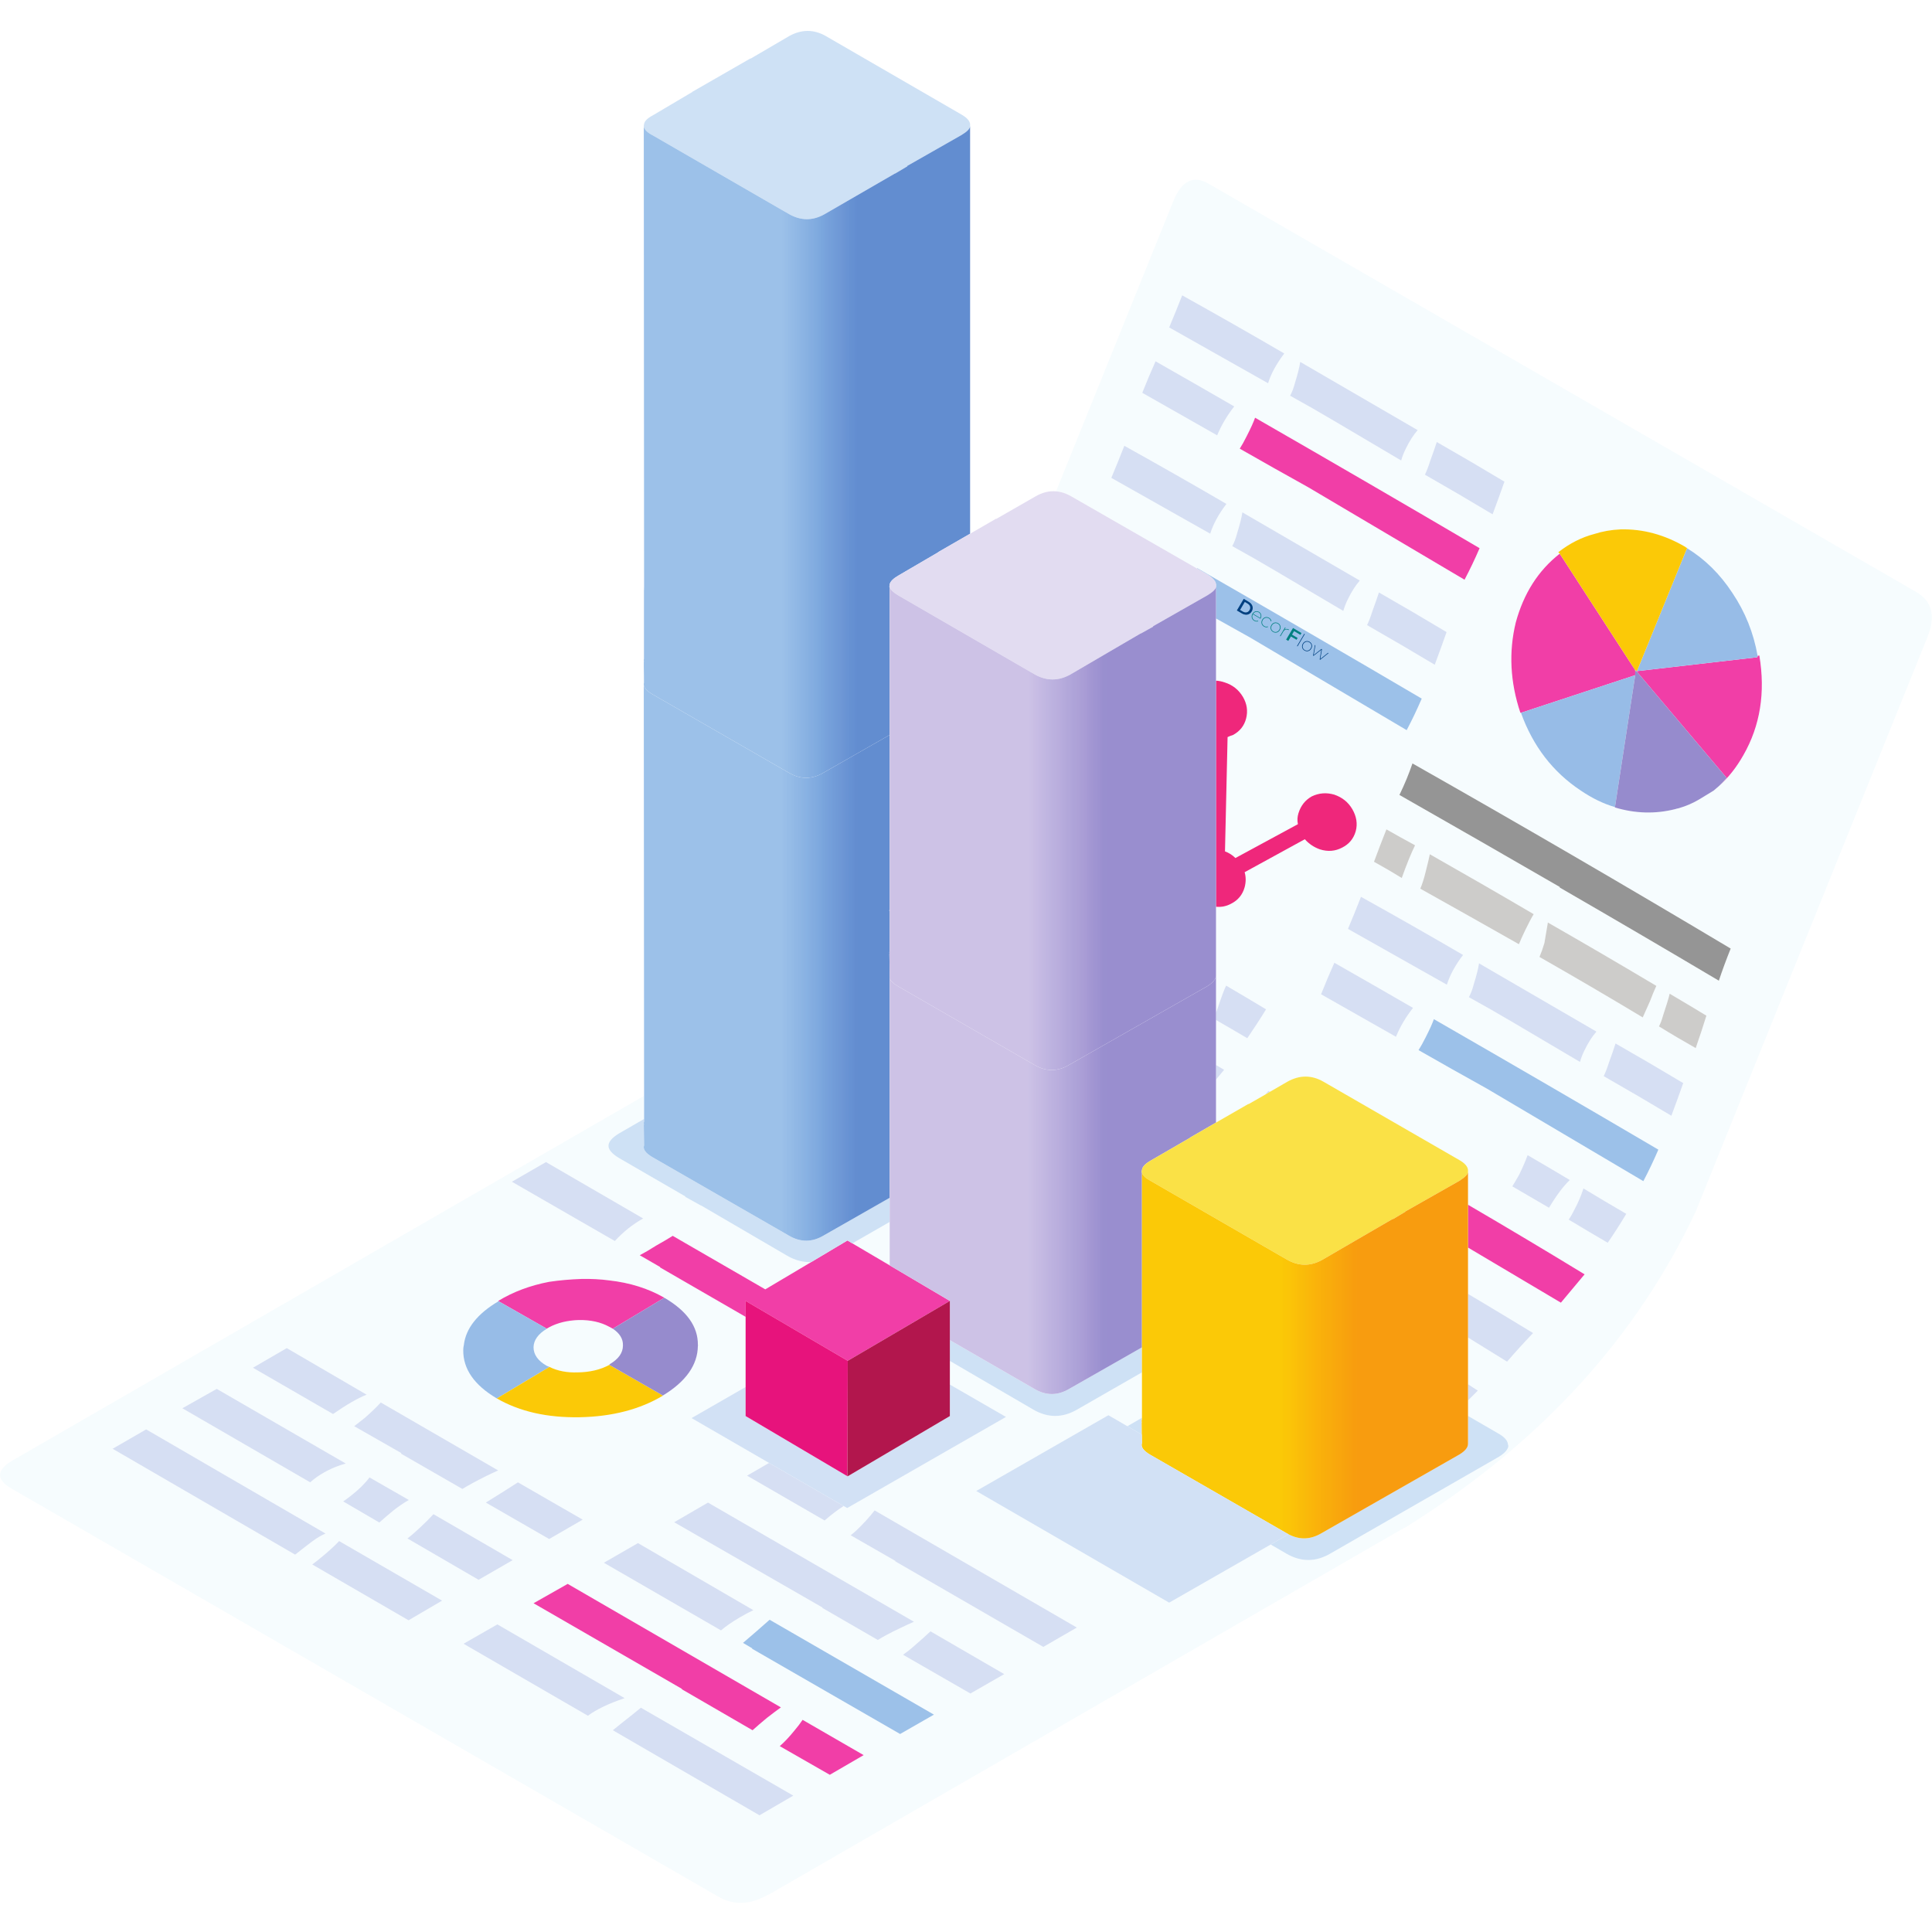 <svg xmlns="http://www.w3.org/2000/svg" xmlns:xlink="http://www.w3.org/1999/xlink" width="500" zoomAndPan="magnify" viewBox="0 0 375 375" height="500" preserveAspectRatio="xMidYMid meet" version="1.0"><defs><clipPath id="a7653242d1"><path d="M 0 34.078 L 374.969 34.078 L 374.969 369.348 L 0 369.348 Z M 0 34.078 " clip-rule="nonzero"/></clipPath><clipPath id="d234994e9a"><path d="M 316 128.418 L 317.836 128.418 L 317.836 130.664 L 316 130.664 Z M 316 128.418 " clip-rule="nonzero"/></clipPath><clipPath id="b83e54cb0c"><path d="M 317.344 130.043 L 316.641 128.922 L 317.344 129.988 Z M 317.344 130.043 " clip-rule="nonzero"/></clipPath><clipPath id="a046717a20"><path d="M 316.707 130.262 L 317.656 129.934 L 317.273 128.703 L 316.324 129.027 Z M 316.707 130.262 " clip-rule="nonzero"/></clipPath><linearGradient x1="0.506" gradientTransform="matrix(-16.538, -53.71, 53.162, -18.322, 325.55, 157.254)" y1="0" x2="0.529" gradientUnits="userSpaceOnUse" y2="0" id="8749d97069"><stop stop-opacity="1" stop-color="rgb(65.5%, 18.799%, 12.5%)" offset="0"/><stop stop-opacity="1" stop-color="rgb(65.5%, 18.799%, 12.5%)" offset="0.5"/><stop stop-opacity="1" stop-color="rgb(65.5%, 18.605%, 12.5%)" offset="1"/></linearGradient><clipPath id="b97993d2cd"><path d="M 124.957 24.477 L 188.297 24.477 L 188.297 151 L 124.957 151 Z M 124.957 24.477 " clip-rule="nonzero"/></clipPath><clipPath id="214143de3f"><path d="M 124.957 128.27 L 124.957 128.078 C 124.961 128 124.984 127.926 125.016 127.852 L 125.016 113.926 L 124.957 24.586 C 125.105 25.188 125.684 25.75 126.699 26.27 L 153.145 41.547 C 155.43 42.852 157.711 42.875 159.996 41.602 L 173.699 33.684 L 173.754 33.684 L 176.113 32.281 L 176.059 32.223 L 186.613 26.215 C 187.727 25.547 188.289 24.969 188.297 24.477 L 188.297 103.594 L 182.062 107.188 L 182.121 107.188 L 174.43 111.68 C 173.383 112.281 172.797 112.859 172.688 113.422 C 172.688 113.457 172.688 113.516 172.688 113.59 C 172.648 113.664 172.633 113.758 172.633 113.867 L 172.633 113.926 L 172.688 113.984 L 172.688 142.648 L 159.941 149.922 C 157.66 151.309 155.371 151.324 153.09 149.977 L 126.641 134.758 C 125.602 134.148 125.039 133.555 124.957 132.961 L 124.957 132.68 C 124.965 132.609 124.984 132.535 125.016 132.457 L 124.957 129.426 L 124.957 128.41 L 125.016 128.469 C 124.988 128.398 124.969 128.332 124.957 128.27 " clip-rule="nonzero"/></clipPath><linearGradient x1="0.004" gradientTransform="matrix(-64.016, 0, 0, -64.014, 188.579, 87.724)" y1="0" x2="0.994" gradientUnits="userSpaceOnUse" y2="0" id="de24a6e069"><stop stop-opacity="1" stop-color="rgb(38.399%, 55.299%, 81.599%)" offset="0"/><stop stop-opacity="1" stop-color="rgb(38.399%, 55.299%, 81.599%)" offset="0.25"/><stop stop-opacity="1" stop-color="rgb(38.399%, 55.299%, 81.599%)" offset="0.312"/><stop stop-opacity="1" stop-color="rgb(38.399%, 55.299%, 81.599%)" offset="0.344"/><stop stop-opacity="1" stop-color="rgb(38.788%, 55.487%, 81.799%)" offset="0.348"/><stop stop-opacity="1" stop-color="rgb(39.177%, 55.676%, 81.999%)" offset="0.352"/><stop stop-opacity="1" stop-color="rgb(39.417%, 56.116%, 82.199%)" offset="0.355"/><stop stop-opacity="1" stop-color="rgb(39.658%, 56.557%, 82.399%)" offset="0.359"/><stop stop-opacity="1" stop-color="rgb(39.847%, 56.747%, 82.549%)" offset="0.367"/><stop stop-opacity="1" stop-color="rgb(40.428%, 57.278%, 82.899%)" offset="0.371"/><stop stop-opacity="1" stop-color="rgb(40.819%, 57.619%, 83.099%)" offset="0.375"/><stop stop-opacity="1" stop-color="rgb(41.209%, 57.809%, 83.099%)" offset="0.379"/><stop stop-opacity="1" stop-color="rgb(41.6%, 58%, 83.099%)" offset="0.383"/><stop stop-opacity="1" stop-color="rgb(42.133%, 58.389%, 83.299%)" offset="0.387"/><stop stop-opacity="1" stop-color="rgb(42.667%, 58.78%, 83.499%)" offset="0.391"/><stop stop-opacity="1" stop-color="rgb(43.083%, 59.221%, 83.73%)" offset="0.395"/><stop stop-opacity="1" stop-color="rgb(43.5%, 59.662%, 83.961%)" offset="0.398"/><stop stop-opacity="1" stop-color="rgb(43.721%, 60.051%, 84.151%)" offset="0.402"/><stop stop-opacity="1" stop-color="rgb(43.942%, 60.442%, 84.341%)" offset="0.406"/><stop stop-opacity="1" stop-color="rgb(44.131%, 60.643%, 84.532%)" offset="0.41"/><stop stop-opacity="1" stop-color="rgb(44.322%, 60.846%, 84.723%)" offset="0.414"/><stop stop-opacity="1" stop-color="rgb(44.713%, 61.424%, 84.912%)" offset="0.418"/><stop stop-opacity="1" stop-color="rgb(45.103%, 62.004%, 85.103%)" offset="0.422"/><stop stop-opacity="1" stop-color="rgb(45.494%, 62.201%, 85.301%)" offset="0.426"/><stop stop-opacity="1" stop-color="rgb(45.885%, 62.399%, 85.5%)" offset="0.43"/><stop stop-opacity="1" stop-color="rgb(46.275%, 62.732%, 85.683%)" offset="0.434"/><stop stop-opacity="1" stop-color="rgb(46.666%, 63.065%, 85.866%)" offset="0.438"/><stop stop-opacity="1" stop-color="rgb(46.906%, 63.506%, 86.082%)" offset="0.441"/><stop stop-opacity="1" stop-color="rgb(47.147%, 63.947%, 86.299%)" offset="0.445"/><stop stop-opacity="1" stop-color="rgb(47.501%, 64.537%, 86.513%)" offset="0.449"/><stop stop-opacity="1" stop-color="rgb(47.855%, 65.128%, 86.726%)" offset="0.453"/><stop stop-opacity="1" stop-color="rgb(48.431%, 65.517%, 86.917%)" offset="0.457"/><stop stop-opacity="1" stop-color="rgb(49.008%, 65.907%, 87.108%)" offset="0.461"/><stop stop-opacity="1" stop-color="rgb(49.397%, 66.298%, 87.303%)" offset="0.465"/><stop stop-opacity="1" stop-color="rgb(49.788%, 66.689%, 87.5%)" offset="0.469"/><stop stop-opacity="1" stop-color="rgb(50.363%, 67.079%, 87.637%)" offset="0.473"/><stop stop-opacity="1" stop-color="rgb(50.94%, 67.47%, 87.776%)" offset="0.477"/><stop stop-opacity="1" stop-color="rgb(51.395%, 67.659%, 87.987%)" offset="0.48"/><stop stop-opacity="1" stop-color="rgb(51.849%, 67.85%, 88.199%)" offset="0.484"/><stop stop-opacity="1" stop-color="rgb(52.052%, 68.24%, 88.214%)" offset="0.488"/><stop stop-opacity="1" stop-color="rgb(52.255%, 68.631%, 88.231%)" offset="0.492"/><stop stop-opacity="1" stop-color="rgb(52.783%, 69.022%, 88.422%)" offset="0.496"/><stop stop-opacity="1" stop-color="rgb(53.311%, 69.412%, 88.612%)" offset="0.5"/><stop stop-opacity="1" stop-color="rgb(53.702%, 69.801%, 88.806%)" offset="0.504"/><stop stop-opacity="1" stop-color="rgb(54.092%, 70.192%, 89%)" offset="0.508"/><stop stop-opacity="1" stop-color="rgb(54.483%, 70.383%, 89.186%)" offset="0.512"/><stop stop-opacity="1" stop-color="rgb(54.874%, 70.573%, 89.374%)" offset="0.516"/><stop stop-opacity="1" stop-color="rgb(55.313%, 71.013%, 89.413%)" offset="0.52"/><stop stop-opacity="1" stop-color="rgb(55.754%, 71.454%, 89.455%)" offset="0.523"/><stop stop-opacity="1" stop-color="rgb(56.145%, 71.645%, 89.627%)" offset="0.527"/><stop stop-opacity="1" stop-color="rgb(56.535%, 71.835%, 89.799%)" offset="0.531"/><stop stop-opacity="1" stop-color="rgb(56.923%, 72.176%, 89.999%)" offset="0.535"/><stop stop-opacity="1" stop-color="rgb(57.312%, 72.516%, 90.199%)" offset="0.539"/><stop stop-opacity="1" stop-color="rgb(57.654%, 72.906%, 90.199%)" offset="0.543"/><stop stop-opacity="1" stop-color="rgb(57.997%, 73.297%, 90.199%)" offset="0.547"/><stop stop-opacity="1" stop-color="rgb(58.386%, 73.486%, 90.399%)" offset="0.551"/><stop stop-opacity="1" stop-color="rgb(58.777%, 73.677%, 90.599%)" offset="0.555"/><stop stop-opacity="1" stop-color="rgb(59.167%, 74.068%, 90.778%)" offset="0.559"/><stop stop-opacity="1" stop-color="rgb(59.558%, 74.458%, 90.958%)" offset="0.562"/><stop stop-opacity="1" stop-color="rgb(59.998%, 74.698%, 90.997%)" offset="0.566"/><stop stop-opacity="1" stop-color="rgb(60.439%, 74.939%, 91.039%)" offset="0.57"/><stop stop-opacity="1" stop-color="rgb(60.818%, 75.319%, 91.219%)" offset="0.574"/><stop stop-opacity="1" stop-color="rgb(61.2%, 75.699%, 91.399%)" offset="0.578"/><stop stop-opacity="1" stop-color="rgb(61.2%, 75.699%, 91.399%)" offset="0.594"/><stop stop-opacity="1" stop-color="rgb(61.2%, 75.699%, 91.399%)" offset="0.625"/><stop stop-opacity="1" stop-color="rgb(61.2%, 75.699%, 91.399%)" offset="0.75"/><stop stop-opacity="1" stop-color="rgb(61.2%, 75.699%, 91.399%)" offset="1"/></linearGradient><clipPath id="0f9b35cb57"><path d="M 124.75 114.43 L 172.688 114.43 L 172.688 241 L 124.75 241 Z M 124.75 114.43 " clip-rule="nonzero"/></clipPath><clipPath id="4ae67b3205"><path d="M 125.016 114.602 L 125.016 127.852 C 124.984 127.926 124.961 128 124.957 128.078 L 124.957 114.43 C 124.969 114.484 124.988 114.539 125.016 114.602 Z M 124.957 128.27 C 124.969 128.332 124.988 128.398 125.016 128.469 L 124.957 128.41 Z M 124.957 129.426 L 125.016 132.457 C 124.984 132.535 124.965 132.609 124.957 132.68 Z M 172.688 142.648 L 172.688 176.312 C 172.688 176.348 172.688 176.406 172.688 176.48 C 172.648 176.555 172.633 176.652 172.633 176.762 L 172.633 176.816 L 172.688 176.875 L 172.688 184.566 C 172.613 184.754 172.613 184.961 172.688 185.184 L 172.633 185.125 L 172.688 189.898 L 172.688 232.492 L 159.941 239.766 C 157.66 241.152 155.371 241.168 153.09 239.816 L 126.641 224.605 C 125.293 223.812 124.75 223.051 125.016 222.301 L 124.957 218.258 L 125.016 218.312 C 124.934 218.09 124.934 217.883 125.016 217.695 L 125.016 212.699 L 124.957 132.961 C 125.039 133.555 125.602 134.148 126.641 134.758 L 153.09 149.977 C 155.371 151.324 157.66 151.309 159.941 149.922 L 172.688 142.648 " clip-rule="nonzero"/></clipPath><linearGradient x1="0.248" gradientTransform="matrix(-64.016, 0, 0, -64.014, 188.58, 177.624)" y1="0" x2="0.997" gradientUnits="userSpaceOnUse" y2="0" id="58cf7ec2dd"><stop stop-opacity="1" stop-color="rgb(38.399%, 55.299%, 81.599%)" offset="0"/><stop stop-opacity="1" stop-color="rgb(38.406%, 55.299%, 81.599%)" offset="0.125"/><stop stop-opacity="1" stop-color="rgb(38.612%, 55.305%, 81.606%)" offset="0.129"/><stop stop-opacity="1" stop-color="rgb(38.811%, 55.312%, 81.612%)" offset="0.133"/><stop stop-opacity="1" stop-color="rgb(39.005%, 55.505%, 81.805%)" offset="0.141"/><stop stop-opacity="1" stop-color="rgb(39.4%, 56.099%, 82.199%)" offset="0.145"/><stop stop-opacity="1" stop-color="rgb(39.6%, 56.499%, 82.399%)" offset="0.148"/><stop stop-opacity="1" stop-color="rgb(39.827%, 56.726%, 82.549%)" offset="0.152"/><stop stop-opacity="1" stop-color="rgb(40.054%, 56.955%, 82.7%)" offset="0.156"/><stop stop-opacity="1" stop-color="rgb(40.245%, 57.14%, 82.716%)" offset="0.164"/><stop stop-opacity="1" stop-color="rgb(40.817%, 57.471%, 82.916%)" offset="0.168"/><stop stop-opacity="1" stop-color="rgb(41.199%, 57.616%, 83.099%)" offset="0.172"/><stop stop-opacity="1" stop-color="rgb(41.397%, 57.806%, 83.099%)" offset="0.176"/><stop stop-opacity="1" stop-color="rgb(41.597%, 57.999%, 83.099%)" offset="0.18"/><stop stop-opacity="1" stop-color="rgb(41.988%, 58.388%, 83.299%)" offset="0.184"/><stop stop-opacity="1" stop-color="rgb(42.378%, 58.778%, 83.499%)" offset="0.188"/><stop stop-opacity="1" stop-color="rgb(42.738%, 59.018%, 83.699%)" offset="0.191"/><stop stop-opacity="1" stop-color="rgb(43.1%, 59.259%, 83.899%)" offset="0.195"/><stop stop-opacity="1" stop-color="rgb(43.32%, 59.45%, 83.919%)" offset="0.199"/><stop stop-opacity="1" stop-color="rgb(43.541%, 59.641%, 83.94%)" offset="0.203"/><stop stop-opacity="1" stop-color="rgb(43.732%, 60.019%, 84.119%)" offset="0.207"/><stop stop-opacity="1" stop-color="rgb(43.922%, 60.399%, 84.299%)" offset="0.211"/><stop stop-opacity="1" stop-color="rgb(44.112%, 60.6%, 84.499%)" offset="0.215"/><stop stop-opacity="1" stop-color="rgb(44.302%, 60.803%, 84.698%)" offset="0.219"/><stop stop-opacity="1" stop-color="rgb(44.501%, 61.002%, 84.698%)" offset="0.223"/><stop stop-opacity="1" stop-color="rgb(44.699%, 61.2%, 84.698%)" offset="0.227"/><stop stop-opacity="1" stop-color="rgb(44.931%, 61.632%, 85.098%)" offset="0.23"/><stop stop-opacity="1" stop-color="rgb(45.164%, 62.065%, 85.5%)" offset="0.234"/><stop stop-opacity="1" stop-color="rgb(45.532%, 62.25%, 85.5%)" offset="0.238"/><stop stop-opacity="1" stop-color="rgb(45.9%, 62.434%, 85.5%)" offset="0.242"/><stop stop-opacity="1" stop-color="rgb(46.114%, 62.767%, 85.699%)" offset="0.246"/><stop stop-opacity="1" stop-color="rgb(46.327%, 63.1%, 85.899%)" offset="0.25"/><stop stop-opacity="1" stop-color="rgb(46.713%, 63.304%, 85.904%)" offset="0.254"/><stop stop-opacity="1" stop-color="rgb(47.099%, 63.509%, 85.909%)" offset="0.258"/><stop stop-opacity="1" stop-color="rgb(47.295%, 63.899%, 86.104%)" offset="0.262"/><stop stop-opacity="1" stop-color="rgb(47.49%, 64.29%, 86.299%)" offset="0.266"/><stop stop-opacity="1" stop-color="rgb(47.679%, 64.729%, 86.499%)" offset="0.27"/><stop stop-opacity="1" stop-color="rgb(47.87%, 65.17%, 86.699%)" offset="0.273"/><stop stop-opacity="1" stop-color="rgb(48.434%, 65.361%, 86.899%)" offset="0.277"/><stop stop-opacity="1" stop-color="rgb(48.999%, 65.552%, 87.099%)" offset="0.281"/><stop stop-opacity="1" stop-color="rgb(49.216%, 65.942%, 87.299%)" offset="0.285"/><stop stop-opacity="1" stop-color="rgb(49.432%, 66.333%, 87.5%)" offset="0.289"/><stop stop-opacity="1" stop-color="rgb(49.823%, 66.522%, 87.505%)" offset="0.293"/><stop stop-opacity="1" stop-color="rgb(50.214%, 66.713%, 87.511%)" offset="0.297"/><stop stop-opacity="1" stop-color="rgb(50.604%, 67.104%, 87.654%)" offset="0.301"/><stop stop-opacity="1" stop-color="rgb(50.995%, 67.494%, 87.799%)" offset="0.305"/><stop stop-opacity="1" stop-color="rgb(51.186%, 67.647%, 87.987%)" offset="0.312"/><stop stop-opacity="1" stop-color="rgb(51.787%, 68.028%, 88.187%)" offset="0.316"/><stop stop-opacity="1" stop-color="rgb(52.199%, 68.257%, 88.199%)" offset="0.32"/><stop stop-opacity="1" stop-color="rgb(52.368%, 68.648%, 88.399%)" offset="0.324"/><stop stop-opacity="1" stop-color="rgb(52.538%, 69.038%, 88.599%)" offset="0.328"/><stop stop-opacity="1" stop-color="rgb(52.928%, 69.418%, 88.799%)" offset="0.332"/><stop stop-opacity="1" stop-color="rgb(53.319%, 69.8%, 89%)" offset="0.336"/><stop stop-opacity="1" stop-color="rgb(53.709%, 69.8%, 89%)" offset="0.34"/><stop stop-opacity="1" stop-color="rgb(54.1%, 69.8%, 89%)" offset="0.344"/><stop stop-opacity="1" stop-color="rgb(54.3%, 70.19%, 89%)" offset="0.348"/><stop stop-opacity="1" stop-color="rgb(54.5%, 70.581%, 89%)" offset="0.352"/><stop stop-opacity="1" stop-color="rgb(54.93%, 70.79%, 89.2%)" offset="0.355"/><stop stop-opacity="1" stop-color="rgb(55.362%, 70.999%, 89.4%)" offset="0.359"/><stop stop-opacity="1" stop-color="rgb(55.553%, 71.22%, 89.421%)" offset="0.363"/><stop stop-opacity="1" stop-color="rgb(55.743%, 71.443%, 89.444%)" offset="0.367"/><stop stop-opacity="1" stop-color="rgb(56.134%, 71.634%, 89.621%)" offset="0.371"/><stop stop-opacity="1" stop-color="rgb(56.525%, 71.825%, 89.799%)" offset="0.375"/><stop stop-opacity="1" stop-color="rgb(56.715%, 72.014%, 89.803%)" offset="0.383"/><stop stop-opacity="1" stop-color="rgb(57.248%, 72.545%, 90.002%)" offset="0.387"/><stop stop-opacity="1" stop-color="rgb(57.59%, 72.887%, 90.199%)" offset="0.391"/><stop stop-opacity="1" stop-color="rgb(57.828%, 73.093%, 90.233%)" offset="0.395"/><stop stop-opacity="1" stop-color="rgb(58.067%, 73.299%, 90.268%)" offset="0.398"/><stop stop-opacity="1" stop-color="rgb(58.458%, 73.523%, 90.433%)" offset="0.402"/><stop stop-opacity="1" stop-color="rgb(58.849%, 73.749%, 90.599%)" offset="0.406"/><stop stop-opacity="1" stop-color="rgb(59.039%, 73.94%, 90.614%)" offset="0.414"/><stop stop-opacity="1" stop-color="rgb(59.621%, 74.319%, 90.814%)" offset="0.418"/><stop stop-opacity="1" stop-color="rgb(60.011%, 74.51%, 90.999%)" offset="0.422"/><stop stop-opacity="1" stop-color="rgb(60.205%, 74.704%, 90.999%)" offset="0.43"/><stop stop-opacity="1" stop-color="rgb(60.785%, 75.285%, 91.199%)" offset="0.434"/><stop stop-opacity="1" stop-color="rgb(61.172%, 75.673%, 91.399%)" offset="0.438"/><stop stop-opacity="1" stop-color="rgb(61.186%, 75.685%, 91.399%)" offset="0.5"/><stop stop-opacity="1" stop-color="rgb(61.2%, 75.699%, 91.399%)" offset="1"/></linearGradient><clipPath id="ea41d04a4f"><path d="M 172.688 189.367 L 236.027 189.367 L 236.027 270.93 L 172.688 270.93 Z M 172.688 189.367 " clip-rule="nonzero"/></clipPath><clipPath id="1c79263ce6"><path d="M 236.027 209.551 L 236.027 217.891 L 231.031 220.781 L 231.09 220.781 L 223.336 225.273 C 222.293 225.875 221.73 226.473 221.652 227.074 L 221.652 227.129 C 221.617 227.242 221.602 227.355 221.602 227.465 L 221.602 227.52 C 221.602 227.562 221.617 227.598 221.652 227.637 L 221.652 261.523 L 207.613 269.527 C 205.332 270.914 203.047 270.93 200.766 269.578 L 184.367 260.121 L 184.367 252.508 L 172.688 245.605 L 172.688 189.898 C 172.863 190.414 173.426 190.938 174.371 191.473 L 200.766 206.688 C 203.047 208.039 205.332 208.02 207.613 206.637 L 234.344 191.418 C 235.449 190.715 236.012 190.031 236.027 189.367 L 236.027 209.551 " clip-rule="nonzero"/></clipPath><linearGradient x1="0.004" gradientTransform="matrix(-64.017, 0, 0, -64.015, 236.253, 229.974)" y1="0" x2="0.993" gradientUnits="userSpaceOnUse" y2="0" id="e8ab80a214"><stop stop-opacity="1" stop-color="rgb(59.999%, 55.699%, 81.2%)" offset="0"/><stop stop-opacity="1" stop-color="rgb(59.999%, 55.699%, 81.2%)" offset="0.25"/><stop stop-opacity="1" stop-color="rgb(59.999%, 55.699%, 81.2%)" offset="0.312"/><stop stop-opacity="1" stop-color="rgb(59.999%, 55.794%, 81.2%)" offset="0.328"/><stop stop-opacity="1" stop-color="rgb(59.999%, 55.991%, 81.2%)" offset="0.344"/><stop stop-opacity="1" stop-color="rgb(60.399%, 56.294%, 81.36%)" offset="0.348"/><stop stop-opacity="1" stop-color="rgb(60.799%, 56.499%, 81.522%)" offset="0.352"/><stop stop-opacity="1" stop-color="rgb(61.2%, 56.9%, 81.76%)" offset="0.355"/><stop stop-opacity="1" stop-color="rgb(61.603%, 57.301%, 81.999%)" offset="0.359"/><stop stop-opacity="1" stop-color="rgb(61.993%, 57.643%, 82.191%)" offset="0.363"/><stop stop-opacity="1" stop-color="rgb(62.384%, 57.985%, 82.384%)" offset="0.367"/><stop stop-opacity="1" stop-color="rgb(62.724%, 58.192%, 82.391%)" offset="0.371"/><stop stop-opacity="1" stop-color="rgb(63.066%, 58.4%, 82.399%)" offset="0.375"/><stop stop-opacity="1" stop-color="rgb(63.457%, 58.774%, 82.549%)" offset="0.379"/><stop stop-opacity="1" stop-color="rgb(63.847%, 59.148%, 82.7%)" offset="0.383"/><stop stop-opacity="1" stop-color="rgb(64.403%, 59.538%, 82.899%)" offset="0.387"/><stop stop-opacity="1" stop-color="rgb(64.958%, 59.929%, 83.099%)" offset="0.391"/><stop stop-opacity="1" stop-color="rgb(65.434%, 60.37%, 83.299%)" offset="0.395"/><stop stop-opacity="1" stop-color="rgb(65.91%, 60.811%, 83.499%)" offset="0.398"/><stop stop-opacity="1" stop-color="rgb(66.301%, 61.201%, 83.696%)" offset="0.402"/><stop stop-opacity="1" stop-color="rgb(66.692%, 61.592%, 83.893%)" offset="0.406"/><stop stop-opacity="1" stop-color="rgb(66.882%, 61.983%, 84.084%)" offset="0.41"/><stop stop-opacity="1" stop-color="rgb(67.075%, 62.373%, 84.274%)" offset="0.414"/><stop stop-opacity="1" stop-color="rgb(67.265%, 62.714%, 84.286%)" offset="0.418"/><stop stop-opacity="1" stop-color="rgb(67.456%, 63.055%, 84.299%)" offset="0.422"/><stop stop-opacity="1" stop-color="rgb(67.796%, 63.446%, 84.499%)" offset="0.426"/><stop stop-opacity="1" stop-color="rgb(68.137%, 63.837%, 84.698%)" offset="0.43"/><stop stop-opacity="1" stop-color="rgb(68.327%, 64.027%, 84.898%)" offset="0.434"/><stop stop-opacity="1" stop-color="rgb(68.518%, 64.218%, 85.1%)" offset="0.438"/><stop stop-opacity="1" stop-color="rgb(68.959%, 64.658%, 85.3%)" offset="0.441"/><stop stop-opacity="1" stop-color="rgb(69.4%, 65.099%, 85.5%)" offset="0.445"/><stop stop-opacity="1" stop-color="rgb(69.6%, 65.289%, 85.5%)" offset="0.449"/><stop stop-opacity="1" stop-color="rgb(69.8%, 65.482%, 85.5%)" offset="0.453"/><stop stop-opacity="1" stop-color="rgb(70.181%, 65.872%, 85.699%)" offset="0.457"/><stop stop-opacity="1" stop-color="rgb(70.563%, 66.263%, 85.899%)" offset="0.461"/><stop stop-opacity="1" stop-color="rgb(70.953%, 66.653%, 86.099%)" offset="0.465"/><stop stop-opacity="1" stop-color="rgb(71.346%, 67.046%, 86.299%)" offset="0.469"/><stop stop-opacity="1" stop-color="rgb(71.736%, 67.395%, 86.499%)" offset="0.473"/><stop stop-opacity="1" stop-color="rgb(72.127%, 67.744%, 86.699%)" offset="0.477"/><stop stop-opacity="1" stop-color="rgb(72.513%, 67.976%, 86.703%)" offset="0.48"/><stop stop-opacity="1" stop-color="rgb(72.899%, 68.208%, 86.708%)" offset="0.484"/><stop stop-opacity="1" stop-color="rgb(73.094%, 68.599%, 86.903%)" offset="0.488"/><stop stop-opacity="1" stop-color="rgb(73.289%, 68.99%, 87.099%)" offset="0.492"/><stop stop-opacity="1" stop-color="rgb(73.494%, 69.194%, 87.299%)" offset="0.496"/><stop stop-opacity="1" stop-color="rgb(73.7%, 69.398%, 87.5%)" offset="0.5"/><stop stop-opacity="1" stop-color="rgb(74.077%, 69.775%, 87.631%)" offset="0.504"/><stop stop-opacity="1" stop-color="rgb(74.454%, 70.152%, 87.764%)" offset="0.508"/><stop stop-opacity="1" stop-color="rgb(74.844%, 70.543%, 87.781%)" offset="0.512"/><stop stop-opacity="1" stop-color="rgb(75.235%, 70.935%, 87.799%)" offset="0.516"/><stop stop-opacity="1" stop-color="rgb(75.475%, 71.375%, 88.007%)" offset="0.52"/><stop stop-opacity="1" stop-color="rgb(75.716%, 71.815%, 88.216%)" offset="0.523"/><stop stop-opacity="1" stop-color="rgb(76.106%, 72.006%, 88.406%)" offset="0.527"/><stop stop-opacity="1" stop-color="rgb(76.498%, 72.198%, 88.599%)" offset="0.531"/><stop stop-opacity="1" stop-color="rgb(76.889%, 72.539%, 88.789%)" offset="0.535"/><stop stop-opacity="1" stop-color="rgb(77.28%, 72.879%, 88.98%)" offset="0.539"/><stop stop-opacity="1" stop-color="rgb(77.438%, 73.27%, 88.989%)" offset="0.543"/><stop stop-opacity="1" stop-color="rgb(77.599%, 73.66%, 89%)" offset="0.547"/><stop stop-opacity="1" stop-color="rgb(77.971%, 73.851%, 89.2%)" offset="0.551"/><stop stop-opacity="1" stop-color="rgb(78.343%, 74.043%, 89.4%)" offset="0.555"/><stop stop-opacity="1" stop-color="rgb(78.734%, 74.434%, 89.6%)" offset="0.559"/><stop stop-opacity="1" stop-color="rgb(79.124%, 74.825%, 89.799%)" offset="0.562"/><stop stop-opacity="1" stop-color="rgb(79.364%, 75.266%, 89.999%)" offset="0.566"/><stop stop-opacity="1" stop-color="rgb(79.605%, 75.706%, 90.199%)" offset="0.57"/><stop stop-opacity="1" stop-color="rgb(79.996%, 75.902%, 90.199%)" offset="0.574"/><stop stop-opacity="1" stop-color="rgb(80.388%, 76.099%, 90.199%)" offset="0.578"/><stop stop-opacity="1" stop-color="rgb(80.392%, 76.099%, 90.199%)" offset="0.594"/><stop stop-opacity="1" stop-color="rgb(80.399%, 76.099%, 90.199%)" offset="0.625"/><stop stop-opacity="1" stop-color="rgb(80.399%, 76.099%, 90.199%)" offset="0.75"/><stop stop-opacity="1" stop-color="rgb(80.399%, 76.099%, 90.199%)" offset="1"/></linearGradient><clipPath id="dff30b3d0f"><path d="M 221.395 227.465 L 284.941 227.465 L 284.941 298.941 L 221.395 298.941 Z M 221.395 227.465 " clip-rule="nonzero"/></clipPath><clipPath id="229a2c5e46"><path d="M 221.652 261.523 L 221.652 227.637 C 221.84 228.195 222.402 228.719 223.336 229.207 L 249.785 244.48 C 252.074 245.793 254.355 245.809 256.641 244.539 L 270.281 236.621 L 270.398 236.621 L 272.754 235.215 L 272.754 235.16 L 283.254 229.207 C 284.371 228.5 284.93 227.922 284.941 227.465 L 284.941 280.246 C 284.941 280.957 284.379 281.652 283.254 282.328 L 256.582 297.547 C 254.418 298.855 252.258 298.941 250.098 297.797 C 249.977 297.738 249.852 297.672 249.73 297.602 L 223.285 282.383 C 221.934 281.598 221.395 280.832 221.652 280.082 L 221.625 278.453 L 221.602 276.094 L 221.652 276.152 C 221.578 275.887 221.578 275.684 221.652 275.531 L 221.652 261.523 " clip-rule="nonzero"/></clipPath><linearGradient x1="0.004" gradientTransform="matrix(-64.016, 0, 0, -64.014, 285.221, 263.031)" y1="0" x2="0.997" gradientUnits="userSpaceOnUse" y2="0" id="c197231864"><stop stop-opacity="1" stop-color="rgb(97.299%, 61.2%, 5.899%)" offset="0"/><stop stop-opacity="1" stop-color="rgb(97.299%, 61.2%, 5.899%)" offset="0.25"/><stop stop-opacity="1" stop-color="rgb(97.299%, 61.2%, 5.899%)" offset="0.312"/><stop stop-opacity="1" stop-color="rgb(97.299%, 61.2%, 5.899%)" offset="0.328"/><stop stop-opacity="1" stop-color="rgb(97.299%, 61.2%, 5.888%)" offset="0.336"/><stop stop-opacity="1" stop-color="rgb(97.299%, 61.4%, 5.688%)" offset="0.34"/><stop stop-opacity="1" stop-color="rgb(97.299%, 61.6%, 5.499%)" offset="0.344"/><stop stop-opacity="1" stop-color="rgb(97.299%, 61.79%, 5.499%)" offset="0.352"/><stop stop-opacity="1" stop-color="rgb(97.299%, 62.341%, 5.499%)" offset="0.355"/><stop stop-opacity="1" stop-color="rgb(97.299%, 62.7%, 5.499%)" offset="0.359"/><stop stop-opacity="1" stop-color="rgb(97.299%, 62.921%, 5.476%)" offset="0.363"/><stop stop-opacity="1" stop-color="rgb(97.299%, 63.144%, 5.453%)" offset="0.367"/><stop stop-opacity="1" stop-color="rgb(97.299%, 63.521%, 5.276%)" offset="0.371"/><stop stop-opacity="1" stop-color="rgb(97.299%, 63.899%, 5.099%)" offset="0.375"/><stop stop-opacity="1" stop-color="rgb(97.299%, 64.102%, 5.099%)" offset="0.379"/><stop stop-opacity="1" stop-color="rgb(97.299%, 64.307%, 5.099%)" offset="0.383"/><stop stop-opacity="1" stop-color="rgb(97.444%, 64.697%, 5.099%)" offset="0.387"/><stop stop-opacity="1" stop-color="rgb(97.591%, 65.088%, 5.099%)" offset="0.391"/><stop stop-opacity="1" stop-color="rgb(97.595%, 65.327%, 5.064%)" offset="0.395"/><stop stop-opacity="1" stop-color="rgb(97.6%, 65.569%, 5.029%)" offset="0.398"/><stop stop-opacity="1" stop-color="rgb(97.6%, 65.759%, 4.865%)" offset="0.406"/><stop stop-opacity="1" stop-color="rgb(97.6%, 66.341%, 4.7%)" offset="0.41"/><stop stop-opacity="1" stop-color="rgb(97.6%, 66.731%, 4.7%)" offset="0.414"/><stop stop-opacity="1" stop-color="rgb(97.6%, 67.114%, 4.7%)" offset="0.418"/><stop stop-opacity="1" stop-color="rgb(97.6%, 67.499%, 4.7%)" offset="0.422"/><stop stop-opacity="1" stop-color="rgb(97.6%, 67.647%, 4.7%)" offset="0.43"/><stop stop-opacity="1" stop-color="rgb(97.6%, 67.996%, 4.512%)" offset="0.434"/><stop stop-opacity="1" stop-color="rgb(97.6%, 68.199%, 4.324%)" offset="0.438"/><stop stop-opacity="1" stop-color="rgb(97.6%, 68.427%, 4.312%)" offset="0.441"/><stop stop-opacity="1" stop-color="rgb(97.6%, 68.654%, 4.3%)" offset="0.445"/><stop stop-opacity="1" stop-color="rgb(97.8%, 69.044%, 4.3%)" offset="0.449"/><stop stop-opacity="1" stop-color="rgb(98%, 69.435%, 4.3%)" offset="0.453"/><stop stop-opacity="1" stop-color="rgb(98%, 69.626%, 4.3%)" offset="0.461"/><stop stop-opacity="1" stop-color="rgb(98%, 70.207%, 4.1%)" offset="0.465"/><stop stop-opacity="1" stop-color="rgb(98%, 70.598%, 3.902%)" offset="0.469"/><stop stop-opacity="1" stop-color="rgb(98%, 70.988%, 3.9%)" offset="0.473"/><stop stop-opacity="1" stop-color="rgb(98%, 71.379%, 3.899%)" offset="0.477"/><stop stop-opacity="1" stop-color="rgb(98%, 71.619%, 3.899%)" offset="0.48"/><stop stop-opacity="1" stop-color="rgb(98%, 71.86%, 3.899%)" offset="0.484"/><stop stop-opacity="1" stop-color="rgb(98%, 72.2%, 3.899%)" offset="0.488"/><stop stop-opacity="1" stop-color="rgb(98%, 72.54%, 3.899%)" offset="0.492"/><stop stop-opacity="1" stop-color="rgb(97.81%, 72.931%, 3.888%)" offset="0.496"/><stop stop-opacity="1" stop-color="rgb(97.621%, 73.322%, 3.877%)" offset="0.5"/><stop stop-opacity="1" stop-color="rgb(97.81%, 73.711%, 3.688%)" offset="0.504"/><stop stop-opacity="1" stop-color="rgb(98%, 74.1%, 3.499%)" offset="0.508"/><stop stop-opacity="1" stop-color="rgb(98%, 74.29%, 3.499%)" offset="0.516"/><stop stop-opacity="1" stop-color="rgb(98.199%, 74.724%, 3.467%)" offset="0.52"/><stop stop-opacity="1" stop-color="rgb(98.399%, 74.965%, 3.435%)" offset="0.523"/><stop stop-opacity="1" stop-color="rgb(98.399%, 75.356%, 3.267%)" offset="0.527"/><stop stop-opacity="1" stop-color="rgb(98.399%, 75.746%, 3.099%)" offset="0.531"/><stop stop-opacity="1" stop-color="rgb(98.399%, 76.135%, 3.099%)" offset="0.535"/><stop stop-opacity="1" stop-color="rgb(98.399%, 76.526%, 3.099%)" offset="0.539"/><stop stop-opacity="1" stop-color="rgb(98.399%, 76.912%, 3.099%)" offset="0.543"/><stop stop-opacity="1" stop-color="rgb(98.399%, 77.299%, 3.099%)" offset="0.547"/><stop stop-opacity="1" stop-color="rgb(98.399%, 77.444%, 2.904%)" offset="0.555"/><stop stop-opacity="1" stop-color="rgb(98.213%, 77.78%, 2.704%)" offset="0.562"/><stop stop-opacity="1" stop-color="rgb(98.213%, 78.384%, 2.699%)" offset="0.566"/><stop stop-opacity="1" stop-color="rgb(98.399%, 78.799%, 2.699%)" offset="0.57"/><stop stop-opacity="1" stop-color="rgb(98.399%, 78.799%, 2.699%)" offset="0.578"/><stop stop-opacity="1" stop-color="rgb(98.399%, 78.799%, 2.699%)" offset="0.594"/><stop stop-opacity="1" stop-color="rgb(98.399%, 78.799%, 2.699%)" offset="0.625"/><stop stop-opacity="1" stop-color="rgb(98.399%, 78.799%, 2.699%)" offset="0.75"/><stop stop-opacity="1" stop-color="rgb(98.399%, 78.799%, 2.699%)" offset="1"/></linearGradient><clipPath id="8450c9d9a3"><path d="M 172.613 113.867 L 236.027 113.867 L 236.027 208 L 172.613 208 Z M 172.613 113.867 " clip-rule="nonzero"/></clipPath><clipPath id="d6c2a9c63c"><path d="M 236.027 132.117 L 236.027 176.312 C 236.027 176.387 236.027 176.461 236.027 176.535 L 236.027 189.367 C 236.012 190.031 235.449 190.715 234.344 191.418 L 207.613 206.637 C 205.332 208.02 203.047 208.039 200.766 206.688 L 174.371 191.473 C 173.426 190.938 172.863 190.414 172.688 189.898 L 172.633 185.125 L 172.688 185.184 C 172.613 184.961 172.613 184.754 172.688 184.566 L 172.688 176.48 C 172.688 176.406 172.688 176.348 172.688 176.312 L 172.688 113.984 C 172.871 114.504 173.457 115.051 174.43 115.609 L 200.824 130.887 C 203.105 132.191 205.406 132.215 207.727 130.938 L 221.371 122.969 L 221.43 122.969 L 223.848 121.621 L 223.789 121.562 L 234.344 115.555 C 235.457 114.887 236.02 114.324 236.027 113.867 L 236.027 132.117 " clip-rule="nonzero"/></clipPath><linearGradient x1="0.004" gradientTransform="matrix(-64.017, 0, 0, -64.015, 236.253, 160.778)" y1="0" x2="0.994" gradientUnits="userSpaceOnUse" y2="0" id="2b19511bd4"><stop stop-opacity="1" stop-color="rgb(59.999%, 55.699%, 81.2%)" offset="0"/><stop stop-opacity="1" stop-color="rgb(59.999%, 55.699%, 81.2%)" offset="0.25"/><stop stop-opacity="1" stop-color="rgb(59.999%, 55.699%, 81.2%)" offset="0.312"/><stop stop-opacity="1" stop-color="rgb(59.999%, 55.794%, 81.2%)" offset="0.328"/><stop stop-opacity="1" stop-color="rgb(59.999%, 55.991%, 81.2%)" offset="0.344"/><stop stop-opacity="1" stop-color="rgb(60.562%, 56.296%, 81.363%)" offset="0.348"/><stop stop-opacity="1" stop-color="rgb(61.127%, 56.499%, 81.528%)" offset="0.352"/><stop stop-opacity="1" stop-color="rgb(61.368%, 56.902%, 81.763%)" offset="0.355"/><stop stop-opacity="1" stop-color="rgb(61.609%, 57.306%, 81.999%)" offset="0.359"/><stop stop-opacity="1" stop-color="rgb(62%, 57.648%, 82.195%)" offset="0.363"/><stop stop-opacity="1" stop-color="rgb(62.39%, 57.991%, 82.39%)" offset="0.367"/><stop stop-opacity="1" stop-color="rgb(62.73%, 58.195%, 82.394%)" offset="0.371"/><stop stop-opacity="1" stop-color="rgb(63.072%, 58.4%, 82.399%)" offset="0.375"/><stop stop-opacity="1" stop-color="rgb(63.463%, 58.777%, 82.549%)" offset="0.379"/><stop stop-opacity="1" stop-color="rgb(63.853%, 59.154%, 82.7%)" offset="0.383"/><stop stop-opacity="1" stop-color="rgb(64.444%, 59.544%, 82.899%)" offset="0.387"/><stop stop-opacity="1" stop-color="rgb(65.036%, 59.935%, 83.099%)" offset="0.391"/><stop stop-opacity="1" stop-color="rgb(65.477%, 60.385%, 83.308%)" offset="0.395"/><stop stop-opacity="1" stop-color="rgb(65.918%, 60.835%, 83.517%)" offset="0.398"/><stop stop-opacity="1" stop-color="rgb(66.309%, 61.417%, 83.708%)" offset="0.402"/><stop stop-opacity="1" stop-color="rgb(66.699%, 62%, 83.899%)" offset="0.406"/><stop stop-opacity="1" stop-color="rgb(66.89%, 62.19%, 84.09%)" offset="0.414"/><stop stop-opacity="1" stop-color="rgb(67.426%, 62.721%, 84.29%)" offset="0.418"/><stop stop-opacity="1" stop-color="rgb(67.772%, 63.063%, 84.299%)" offset="0.422"/><stop stop-opacity="1" stop-color="rgb(67.958%, 63.454%, 84.499%)" offset="0.426"/><stop stop-opacity="1" stop-color="rgb(68.144%, 63.844%, 84.698%)" offset="0.43"/><stop stop-opacity="1" stop-color="rgb(68.372%, 64.035%, 84.898%)" offset="0.434"/><stop stop-opacity="1" stop-color="rgb(68.599%, 64.226%, 85.1%)" offset="0.438"/><stop stop-opacity="1" stop-color="rgb(69.003%, 64.667%, 85.3%)" offset="0.441"/><stop stop-opacity="1" stop-color="rgb(69.408%, 65.108%, 85.5%)" offset="0.445"/><stop stop-opacity="1" stop-color="rgb(69.603%, 65.303%, 85.5%)" offset="0.449"/><stop stop-opacity="1" stop-color="rgb(69.8%, 65.5%, 85.5%)" offset="0.453"/><stop stop-opacity="1" stop-color="rgb(70.186%, 65.884%, 85.699%)" offset="0.457"/><stop stop-opacity="1" stop-color="rgb(70.572%, 66.27%, 85.899%)" offset="0.461"/><stop stop-opacity="1" stop-color="rgb(70.963%, 66.661%, 86.099%)" offset="0.465"/><stop stop-opacity="1" stop-color="rgb(71.353%, 67.053%, 86.299%)" offset="0.469"/><stop stop-opacity="1" stop-color="rgb(71.744%, 67.401%, 86.499%)" offset="0.473"/><stop stop-opacity="1" stop-color="rgb(72.134%, 67.751%, 86.699%)" offset="0.477"/><stop stop-opacity="1" stop-color="rgb(72.516%, 67.982%, 86.707%)" offset="0.48"/><stop stop-opacity="1" stop-color="rgb(72.899%, 68.216%, 86.716%)" offset="0.484"/><stop stop-opacity="1" stop-color="rgb(73.099%, 68.607%, 86.906%)" offset="0.488"/><stop stop-opacity="1" stop-color="rgb(73.299%, 68.999%, 87.099%)" offset="0.492"/><stop stop-opacity="1" stop-color="rgb(73.499%, 69.199%, 87.299%)" offset="0.496"/><stop stop-opacity="1" stop-color="rgb(73.7%, 69.398%, 87.5%)" offset="0.5"/><stop stop-opacity="1" stop-color="rgb(74.08%, 69.96%, 87.636%)" offset="0.504"/><stop stop-opacity="1" stop-color="rgb(74.461%, 70.523%, 87.772%)" offset="0.508"/><stop stop-opacity="1" stop-color="rgb(74.852%, 70.732%, 87.958%)" offset="0.512"/><stop stop-opacity="1" stop-color="rgb(75.243%, 70.943%, 88.144%)" offset="0.516"/><stop stop-opacity="1" stop-color="rgb(75.484%, 71.384%, 88.184%)" offset="0.52"/><stop stop-opacity="1" stop-color="rgb(75.725%, 71.825%, 88.225%)" offset="0.523"/><stop stop-opacity="1" stop-color="rgb(76.115%, 72.014%, 88.411%)" offset="0.527"/><stop stop-opacity="1" stop-color="rgb(76.506%, 72.205%, 88.599%)" offset="0.531"/><stop stop-opacity="1" stop-color="rgb(76.897%, 72.546%, 88.792%)" offset="0.535"/><stop stop-opacity="1" stop-color="rgb(77.289%, 72.888%, 88.988%)" offset="0.539"/><stop stop-opacity="1" stop-color="rgb(77.629%, 73.279%, 89.178%)" offset="0.543"/><stop stop-opacity="1" stop-color="rgb(77.971%, 73.669%, 89.371%)" offset="0.547"/><stop stop-opacity="1" stop-color="rgb(78.362%, 73.885%, 89.384%)" offset="0.551"/><stop stop-opacity="1" stop-color="rgb(78.752%, 74.1%, 89.4%)" offset="0.555"/><stop stop-opacity="1" stop-color="rgb(78.943%, 74.634%, 89.6%)" offset="0.559"/><stop stop-opacity="1" stop-color="rgb(79.134%, 75.168%, 89.799%)" offset="0.562"/><stop stop-opacity="1" stop-color="rgb(79.565%, 75.441%, 89.999%)" offset="0.566"/><stop stop-opacity="1" stop-color="rgb(79.999%, 75.716%, 90.199%)" offset="0.57"/><stop stop-opacity="1" stop-color="rgb(80.197%, 75.906%, 90.199%)" offset="0.574"/><stop stop-opacity="1" stop-color="rgb(80.397%, 76.099%, 90.199%)" offset="0.578"/><stop stop-opacity="1" stop-color="rgb(80.397%, 76.099%, 90.199%)" offset="0.594"/><stop stop-opacity="1" stop-color="rgb(80.399%, 76.099%, 90.199%)" offset="0.625"/><stop stop-opacity="1" stop-color="rgb(80.399%, 76.099%, 90.199%)" offset="0.75"/><stop stop-opacity="1" stop-color="rgb(80.399%, 76.099%, 90.199%)" offset="1"/></linearGradient><clipPath id="8f3367de30"><path d="M 240 116 L 244 116 L 244 120 L 240 120 Z M 240 116 " clip-rule="nonzero"/></clipPath><clipPath id="1b4e6166d5"><path d="M 245.328 107.867 L 263.402 118.559 L 252.707 136.633 L 234.633 125.941 Z M 245.328 107.867 " clip-rule="nonzero"/></clipPath><clipPath id="19926fbd33"><path d="M 245.328 107.867 L 263.402 118.559 L 252.707 136.633 L 234.633 125.941 Z M 245.328 107.867 " clip-rule="nonzero"/></clipPath><clipPath id="c42c79ab69"><path d="M 245.328 107.867 L 263.402 118.559 L 252.707 136.633 L 234.633 125.941 Z M 245.328 107.867 " clip-rule="nonzero"/></clipPath><clipPath id="249b2f390d"><path d="M 242 118 L 245 118 L 245 121 L 242 121 Z M 242 118 " clip-rule="nonzero"/></clipPath><clipPath id="210cd0a0f4"><path d="M 245.328 107.867 L 263.402 118.559 L 252.707 136.633 L 234.633 125.941 Z M 245.328 107.867 " clip-rule="nonzero"/></clipPath><clipPath id="cc9a925287"><path d="M 245.328 107.867 L 263.402 118.559 L 252.707 136.633 L 234.633 125.941 Z M 245.328 107.867 " clip-rule="nonzero"/></clipPath><clipPath id="d049873c8a"><path d="M 245.328 107.867 L 263.402 118.559 L 252.707 136.633 L 234.633 125.941 Z M 245.328 107.867 " clip-rule="nonzero"/></clipPath><clipPath id="28504daade"><path d="M 244 119 L 247 119 L 247 122 L 244 122 Z M 244 119 " clip-rule="nonzero"/></clipPath><clipPath id="0f4623038a"><path d="M 245.328 107.867 L 263.402 118.559 L 252.707 136.633 L 234.633 125.941 Z M 245.328 107.867 " clip-rule="nonzero"/></clipPath><clipPath id="7856b8c968"><path d="M 245.328 107.867 L 263.402 118.559 L 252.707 136.633 L 234.633 125.941 Z M 245.328 107.867 " clip-rule="nonzero"/></clipPath><clipPath id="a48a0497d2"><path d="M 245.328 107.867 L 263.402 118.559 L 252.707 136.633 L 234.633 125.941 Z M 245.328 107.867 " clip-rule="nonzero"/></clipPath><clipPath id="bb8f76e8bb"><path d="M 246 120 L 249 120 L 249 123 L 246 123 Z M 246 120 " clip-rule="nonzero"/></clipPath><clipPath id="319c3b2ee1"><path d="M 245.328 107.867 L 263.402 118.559 L 252.707 136.633 L 234.633 125.941 Z M 245.328 107.867 " clip-rule="nonzero"/></clipPath><clipPath id="b63ef16c32"><path d="M 245.328 107.867 L 263.402 118.559 L 252.707 136.633 L 234.633 125.941 Z M 245.328 107.867 " clip-rule="nonzero"/></clipPath><clipPath id="4f59ab4874"><path d="M 245.328 107.867 L 263.402 118.559 L 252.707 136.633 L 234.633 125.941 Z M 245.328 107.867 " clip-rule="nonzero"/></clipPath><clipPath id="ad25d3cefe"><path d="M 248 121 L 251 121 L 251 124 L 248 124 Z M 248 121 " clip-rule="nonzero"/></clipPath><clipPath id="6954ff688e"><path d="M 245.328 107.867 L 263.402 118.559 L 252.707 136.633 L 234.633 125.941 Z M 245.328 107.867 " clip-rule="nonzero"/></clipPath><clipPath id="b5cfead286"><path d="M 245.328 107.867 L 263.402 118.559 L 252.707 136.633 L 234.633 125.941 Z M 245.328 107.867 " clip-rule="nonzero"/></clipPath><clipPath id="04867f5066"><path d="M 245.328 107.867 L 263.402 118.559 L 252.707 136.633 L 234.633 125.941 Z M 245.328 107.867 " clip-rule="nonzero"/></clipPath><clipPath id="6ac43995f9"><path d="M 249 121 L 253 121 L 253 125 L 249 125 Z M 249 121 " clip-rule="nonzero"/></clipPath><clipPath id="e02ad4308e"><path d="M 245.328 107.867 L 263.402 118.559 L 252.707 136.633 L 234.633 125.941 Z M 245.328 107.867 " clip-rule="nonzero"/></clipPath><clipPath id="f00f6c95f1"><path d="M 245.328 107.867 L 263.402 118.559 L 252.707 136.633 L 234.633 125.941 Z M 245.328 107.867 " clip-rule="nonzero"/></clipPath><clipPath id="3ace7b046e"><path d="M 245.328 107.867 L 263.402 118.559 L 252.707 136.633 L 234.633 125.941 Z M 245.328 107.867 " clip-rule="nonzero"/></clipPath><clipPath id="611c1347d5"><path d="M 251 123 L 254 123 L 254 126 L 251 126 Z M 251 123 " clip-rule="nonzero"/></clipPath><clipPath id="941b04e80c"><path d="M 245.328 107.867 L 263.402 118.559 L 252.707 136.633 L 234.633 125.941 Z M 245.328 107.867 " clip-rule="nonzero"/></clipPath><clipPath id="dc57d56daa"><path d="M 245.328 107.867 L 263.402 118.559 L 252.707 136.633 L 234.633 125.941 Z M 245.328 107.867 " clip-rule="nonzero"/></clipPath><clipPath id="a0059deda3"><path d="M 245.328 107.867 L 263.402 118.559 L 252.707 136.633 L 234.633 125.941 Z M 245.328 107.867 " clip-rule="nonzero"/></clipPath><clipPath id="8253e0fec0"><path d="M 252 124 L 255 124 L 255 127 L 252 127 Z M 252 124 " clip-rule="nonzero"/></clipPath><clipPath id="753b300160"><path d="M 245.328 107.867 L 263.402 118.559 L 252.707 136.633 L 234.633 125.941 Z M 245.328 107.867 " clip-rule="nonzero"/></clipPath><clipPath id="c4dcb72547"><path d="M 245.328 107.867 L 263.402 118.559 L 252.707 136.633 L 234.633 125.941 Z M 245.328 107.867 " clip-rule="nonzero"/></clipPath><clipPath id="3cb0acb677"><path d="M 245.328 107.867 L 263.402 118.559 L 252.707 136.633 L 234.633 125.941 Z M 245.328 107.867 " clip-rule="nonzero"/></clipPath><clipPath id="8d1db0eb74"><path d="M 254 125 L 258 125 L 258 129 L 254 129 Z M 254 125 " clip-rule="nonzero"/></clipPath><clipPath id="4bc8a480b6"><path d="M 245.328 107.867 L 263.402 118.559 L 252.707 136.633 L 234.633 125.941 Z M 245.328 107.867 " clip-rule="nonzero"/></clipPath><clipPath id="21c66c9411"><path d="M 245.328 107.867 L 263.402 118.559 L 252.707 136.633 L 234.633 125.941 Z M 245.328 107.867 " clip-rule="nonzero"/></clipPath><clipPath id="964708b5eb"><path d="M 245.328 107.867 L 263.402 118.559 L 252.707 136.633 L 234.633 125.941 Z M 245.328 107.867 " clip-rule="nonzero"/></clipPath></defs><rect x="-37.5" width="450" fill="#ffffff" y="-37.5" height="450" fill-opacity="1"/><rect x="-37.5" width="450" fill="#ffffff" y="-37.5" height="450" fill-opacity="1"/><g clip-path="url(#a7653242d1)"><path fill="#f6fcfe" d="M 114.117 333.031 C 115.691 331.84 118.07 330.691 121.25 329.609 L 96.543 315.289 L 89.969 319.051 Z M 148.879 333.426 C 149.891 332.641 150.789 331.965 151.574 331.402 L 110.188 307.43 L 103.562 311.188 L 132.367 327.812 L 132.312 327.867 L 146.07 335.84 C 146.855 335.129 147.793 334.324 148.879 333.426 Z M 147.418 352.352 L 153.984 348.531 L 124.395 331.461 C 123.457 332.246 122.242 333.219 120.746 334.383 C 120.109 334.906 119.508 335.391 118.945 335.84 Z M 161.062 344.488 L 167.633 340.668 L 155.785 333.82 C 155.336 334.492 154.793 335.207 154.156 335.953 C 153.219 337.109 152.285 338.105 151.352 338.926 Z M 149.383 314.391 C 148.672 315.027 147.758 315.836 146.633 316.805 C 145.734 317.59 144.926 318.281 144.215 318.883 L 146.016 319.949 L 145.957 320.008 L 174.711 336.57 L 181.277 332.809 Z M 177.406 319.504 C 176.695 320.137 175.984 320.699 175.273 321.188 L 188.355 328.711 L 194.926 324.945 L 180.605 316.637 C 179.855 317.348 178.789 318.301 177.406 319.504 Z M 318.973 229.262 C 319.98 227.355 320.953 225.316 321.887 223.145 C 307.816 214.871 293.289 206.43 278.316 197.816 C 278.012 198.676 277.473 199.879 276.684 201.41 C 276.238 202.309 275.789 203.117 275.336 203.828 C 279.719 206.336 284.133 208.824 288.59 211.293 C 298.734 217.285 308.863 223.273 318.973 229.262 Z M 312.062 241.223 C 313.371 239.312 314.57 237.441 315.66 235.605 C 312.887 234 310.117 232.352 307.344 230.668 C 306.898 232.055 306.355 233.344 305.719 234.539 C 305.344 235.324 304.934 236.059 304.48 236.73 C 307.031 238.266 309.555 239.766 312.062 241.223 Z M 313.578 202.535 C 313.281 203.469 312.852 204.703 312.289 206.242 C 311.988 207.215 311.648 208.09 311.277 208.883 C 315.734 211.426 320.113 213.988 324.414 216.57 C 325.238 214.363 326.008 212.25 326.719 210.227 C 322.414 207.645 318.035 205.082 313.578 202.535 Z M 300.664 234.43 C 302.125 231.996 303.473 230.203 304.707 229.039 C 302.012 227.43 299.277 225.82 296.508 224.211 C 296.059 225.445 295.496 226.734 294.824 228.082 C 294.336 228.945 293.906 229.676 293.531 230.273 C 295.926 231.656 298.305 233.043 300.664 234.43 Z M 166.117 297.152 C 165.777 297.453 165.445 297.734 165.109 297.992 L 173.812 302.988 L 173.754 303.047 L 202.508 319.668 L 209.02 315.906 L 169.766 293.164 C 168.719 294.516 167.504 295.84 166.117 297.152 Z M 218.23 86.523 C 217.441 88.543 216.598 90.621 215.703 92.754 C 222.141 96.387 228.539 100 234.906 103.594 C 235.469 101.762 236.516 99.832 238.051 97.809 C 231.5 93.992 224.891 90.227 218.23 86.523 Z M 287.074 186.98 C 286.922 187.992 286.59 189.336 286.062 191.023 C 285.801 192.035 285.484 192.879 285.105 193.551 C 288.027 195.16 290.91 196.809 293.758 198.492 C 298.062 201.039 302.367 203.582 306.676 206.125 C 306.898 205.34 307.195 204.574 307.57 203.828 C 308.281 202.367 309.051 201.168 309.871 200.23 C 302.348 195.852 294.75 191.434 287.074 186.98 Z M 276.684 169.352 C 276.387 170.582 276.047 171.633 275.676 172.492 C 282.113 176.09 288.5 179.684 294.824 183.273 C 295.121 182.523 295.535 181.609 296.059 180.523 C 296.699 179.211 297.238 178.18 297.688 177.438 C 290.984 173.504 284.266 169.633 277.527 165.809 C 277.379 166.559 277.098 167.742 276.684 169.352 Z M 300.441 179.062 C 300.289 179.961 300.066 181.293 299.766 183.051 C 299.465 184.059 299.145 184.961 298.812 185.746 C 305.512 189.562 312.191 193.473 318.855 197.48 C 319.27 196.547 319.738 195.496 320.262 194.336 C 320.711 193.141 321.125 192.145 321.496 191.359 C 314.535 187.207 307.516 183.109 300.441 179.062 Z M 258.996 186.867 C 258.137 188.777 257.277 190.816 256.414 192.988 C 261.281 195.762 266.129 198.512 270.957 201.242 C 271.777 199.258 272.883 197.387 274.27 195.629 C 269.219 192.707 264.129 189.789 258.996 186.867 Z M 261.637 180.301 C 268.078 183.93 274.477 187.543 280.844 191.137 C 281.406 189.301 282.449 187.371 283.984 185.355 C 277.434 181.531 270.828 177.773 264.164 174.066 C 263.379 176.09 262.535 178.164 261.637 180.301 Z M 274.664 164.07 C 272.793 163.059 270.938 162.027 269.102 160.98 C 268.281 163.043 267.477 165.141 266.691 167.27 C 268.523 168.281 270.324 169.328 272.082 170.418 C 273.016 167.793 273.875 165.68 274.664 164.07 Z M 241.141 99.441 C 240.992 100.449 240.652 101.797 240.129 103.48 C 239.867 104.496 239.547 105.336 239.176 106.008 C 242.098 107.617 244.98 109.266 247.82 110.953 C 252.125 113.496 256.434 116.039 260.738 118.586 C 260.961 117.801 261.262 117.031 261.637 116.285 C 262.348 114.824 263.113 113.629 263.941 112.688 C 256.414 108.312 248.812 103.895 241.141 99.441 Z M 284.266 112.523 C 285.277 110.613 286.254 108.574 287.188 106.402 C 273.113 98.129 258.582 89.688 243.609 81.078 C 243.312 81.938 242.766 83.133 241.98 84.668 C 241.535 85.57 241.082 86.371 240.637 87.086 C 245.012 89.59 249.43 92.082 253.891 94.555 C 264.031 100.543 274.156 106.535 284.266 112.523 Z M 137.422 291.648 L 130.852 295.465 L 159.66 312.031 L 159.602 312.09 L 170.387 318.32 C 171.469 317.645 172.836 316.918 174.484 316.133 C 175.57 315.605 176.543 315.16 177.406 314.781 Z M 123.832 299.512 L 117.203 303.328 L 139.949 316.465 C 140.848 315.68 142.062 314.84 143.598 313.938 C 144.535 313.379 145.414 312.914 146.238 312.535 Z M 289.715 99.832 C 290.539 97.625 291.305 95.508 292.016 93.488 C 287.715 90.902 283.332 88.336 278.879 85.793 C 278.574 86.73 278.145 87.965 277.582 89.5 C 277.285 90.473 276.945 91.352 276.574 92.141 C 281.027 94.684 285.41 97.246 289.715 99.832 Z M 64.645 274.465 C 67.227 272.668 69.398 271.414 71.16 270.703 L 55.66 261.664 L 49.09 265.48 Z M 70.82 275.195 C 70.074 275.797 69.383 276.34 68.746 276.824 L 77.898 282.047 L 77.84 282.16 L 89.746 289.008 C 90.984 288.258 92.461 287.457 94.184 286.598 C 95.082 286.145 95.922 285.754 96.707 285.414 L 73.91 272.219 C 73.164 273.043 72.133 274.035 70.82 275.195 Z M 71.719 286.762 C 70.859 287.926 69.645 289.121 68.07 290.355 C 67.582 290.734 67.098 291.09 66.609 291.426 L 73.629 295.523 C 74.418 294.812 75.336 294.027 76.383 293.164 C 77.391 292.379 78.383 291.707 79.359 291.145 Z M 61.555 302.938 C 61.223 303.199 60.902 303.441 60.602 303.664 L 79.301 314.5 L 85.816 310.684 L 65.824 299.117 C 64.852 300.164 63.43 301.438 61.555 302.938 Z M 81.605 296.422 C 80.703 297.281 79.863 298.016 79.078 298.613 L 92.891 306.641 L 99.516 302.824 L 84.133 293.895 C 83.422 294.68 82.578 295.523 81.605 296.422 Z M 100.531 287.719 C 98.918 288.766 96.84 290.074 94.297 291.648 L 106.594 298.727 L 113.109 294.961 Z M 124.844 236.504 L 105.973 225.555 L 99.352 229.375 L 119.34 240.887 C 120.988 239.09 122.82 237.629 124.844 236.504 Z M 118.945 257.902 C 120.293 258.801 120.953 259.883 120.914 261.156 C 120.914 262.582 120.051 263.797 118.328 264.805 C 118.293 264.844 118.277 264.887 118.277 264.918 C 116.551 265.859 114.512 266.34 112.152 266.379 C 110.055 266.457 108.219 266.102 106.648 265.316 C 106.461 265.234 106.277 265.164 106.09 265.086 C 104.402 264.113 103.562 262.918 103.562 261.492 C 103.598 260.113 104.461 258.91 106.145 257.902 C 106.145 257.867 106.164 257.844 106.199 257.844 C 106.312 257.77 106.445 257.695 106.594 257.621 C 108.203 256.762 110.109 256.289 112.32 256.215 C 114.602 256.18 116.57 256.609 118.219 257.508 C 118.293 257.547 118.367 257.586 118.441 257.621 C 118.555 257.695 118.723 257.785 118.945 257.902 Z M 128.945 251.891 C 125.836 250.098 122.258 248.973 118.219 248.523 C 116.535 248.297 114.754 248.207 112.883 248.242 C 110.672 248.32 108.574 248.504 106.594 248.801 C 102.887 249.512 99.59 250.75 96.707 252.508 L 96.766 252.566 C 92.645 255 90.398 257.844 90.027 261.102 C 89.953 261.402 89.914 261.719 89.914 262.055 C 89.879 265.727 92.051 268.852 96.43 271.434 C 100.844 273.98 106.199 275.195 112.488 275.086 C 118.816 274.969 124.223 273.566 128.715 270.871 L 128.664 270.871 C 133.156 268.141 135.422 264.918 135.457 261.215 C 135.496 261.18 135.496 261.121 135.457 261.047 C 135.496 257.488 133.324 254.441 128.945 251.891 Z M 172.688 245.605 L 165.445 241.336 L 172.688 237.18 Z M 42.07 269.578 L 35.391 273.344 L 60.207 287.719 C 60.621 287.348 61.074 286.984 61.555 286.652 C 63.238 285.488 65.094 284.629 67.117 284.07 Z M 28.371 277.441 L 21.855 281.203 L 57.289 301.758 C 58.711 300.633 59.797 299.793 60.547 299.23 C 61.445 298.555 62.324 298.031 63.188 297.656 Z M 224.293 70.125 C 223.434 72.035 222.574 74.074 221.711 76.246 C 226.574 79.02 231.426 81.77 236.254 84.504 C 237.078 82.52 238.184 80.648 239.57 78.887 C 234.516 75.965 229.422 73.047 224.293 70.125 Z M 229.461 57.324 C 228.672 59.344 227.828 61.422 226.934 63.555 C 233.371 67.188 239.77 70.801 246.137 74.395 C 246.699 72.562 247.746 70.633 249.281 68.609 C 242.73 64.793 236.121 61.027 229.461 57.324 Z M 250.406 76.809 C 253.328 78.418 256.211 80.066 259.051 81.754 C 263.355 84.297 267.664 86.84 271.969 89.387 C 272.191 88.602 272.496 87.832 272.867 87.086 C 273.578 85.625 274.344 84.43 275.172 83.488 C 267.648 79.113 260.043 74.695 252.371 70.242 C 252.223 71.25 251.883 72.598 251.363 74.281 C 251.098 75.293 250.777 76.137 250.406 76.809 Z M 329.137 203.434 C 329.883 201.301 330.574 199.203 331.211 197.141 C 328.816 195.684 326.438 194.266 324.082 192.879 C 323.895 193.703 323.465 195.125 322.789 197.141 C 322.562 197.965 322.301 198.66 322.004 199.223 C 324.363 200.684 326.742 202.086 329.137 203.434 Z M 149.27 283.953 L 145 286.426 L 160.055 295.129 C 161.359 293.996 162.594 293.062 163.762 292.32 L 164.434 292.715 L 195.262 275.027 L 184.367 268.738 L 184.367 264.16 L 200.594 273.625 C 203.402 275.234 206.211 275.234 209.02 273.625 L 221.652 266.379 L 221.652 275.195 L 218.82 276.824 L 215.141 274.691 L 189.477 289.402 L 226.934 311.078 L 246.641 299.793 L 249.73 301.586 C 252.539 303.199 255.344 303.199 258.152 301.586 L 290.613 282.945 C 291.812 282.27 292.52 281.582 292.746 280.867 C 292.785 280.68 292.766 280.492 292.688 280.305 C 292.613 279.555 291.926 278.828 290.613 278.117 L 284.941 274.828 L 284.941 271.824 C 285.57 271.199 286.207 270.559 286.848 269.918 C 286.219 269.504 285.582 269.094 284.941 268.684 L 284.941 259.613 C 287.465 261.164 289.988 262.73 292.52 264.301 C 294.133 262.43 295.816 260.578 297.574 258.742 C 293.465 256.238 289.254 253.703 284.941 251.137 L 284.941 242.152 C 290.941 245.723 296.949 249.289 302.969 252.848 C 304.504 251.012 306.035 249.18 307.57 247.348 C 300.273 242.895 292.73 238.391 284.941 233.84 L 284.941 227.242 C 284.941 227.164 284.941 227.113 284.941 227.074 C 284.867 226.398 284.305 225.762 283.254 225.164 L 256.863 209.945 C 254.582 208.637 252.258 208.637 249.902 209.945 L 246.5 211.914 C 246.398 211.859 246.301 211.805 246.195 211.742 C 245.996 211.969 245.801 212.207 245.605 212.445 L 242.32 214.324 L 242.32 214.27 L 236.027 217.891 L 236.027 209.551 C 236.555 208.922 237.078 208.285 237.605 207.645 C 237.078 207.332 236.555 207.027 236.027 206.719 L 236.027 197.984 C 238.051 199.148 240.074 200.324 242.098 201.523 C 243.402 199.617 244.625 197.742 245.746 195.91 C 243.199 194.375 240.613 192.84 237.996 191.305 C 237.695 191.828 237.117 193.383 236.254 195.965 C 236.184 196.164 236.109 196.367 236.027 196.555 L 236.027 176.535 C 236.027 176.461 236.027 176.387 236.027 176.312 L 236.027 176 C 237.059 176.105 238.035 175.91 238.949 175.414 C 240.297 174.738 241.176 173.672 241.586 172.211 C 241.852 171.203 241.852 170.227 241.586 169.293 L 253.27 162.895 C 254.055 163.789 255.031 164.445 256.188 164.859 C 257.723 165.344 259.168 165.23 260.512 164.52 C 261.859 163.844 262.742 162.777 263.152 161.316 C 263.527 159.898 263.305 158.477 262.48 157.051 C 261.691 155.703 260.531 154.77 258.996 154.242 C 257.461 153.793 256.004 153.91 254.617 154.578 C 253.344 155.289 252.484 156.379 252.031 157.84 C 251.809 158.551 251.773 159.262 251.922 159.973 L 239.793 166.543 C 239.23 165.98 238.555 165.547 237.77 165.25 L 238.273 143.07 C 238.578 142.918 238.91 142.789 239.289 142.68 C 240.637 141.965 241.496 140.898 241.867 139.477 C 242.246 138.016 242.039 136.609 241.254 135.266 C 240.43 133.879 239.25 132.945 237.715 132.457 C 237.145 132.258 236.582 132.145 236.027 132.117 L 236.027 120.047 C 238.227 121.289 240.438 122.523 242.656 123.754 C 252.801 129.742 262.926 135.734 273.035 141.723 C 274.047 139.812 275.02 137.773 275.957 135.602 C 261.883 127.328 247.352 118.887 232.379 110.277 C 232.371 110.301 232.359 110.332 232.352 110.359 L 207.953 96.352 C 206.961 95.773 205.969 95.449 204.977 95.371 L 227.777 38.961 C 229.383 35.07 231.652 33.965 234.566 35.648 L 372.094 114.992 C 375.012 116.75 375.703 119.598 374.168 123.527 L 329.137 235.16 C 317.754 259.34 299.559 279.406 274.551 295.355 L 272.699 296.531 L 272.586 296.531 L 149.215 367.738 L 149.102 367.738 C 145.695 369.719 142.496 369.867 139.5 368.184 L 2.09 288.844 C -0.902 287.043 -0.68 285.191 2.766 283.285 L 125.016 212.699 L 125.016 217.191 L 120.242 219.941 C 118.781 220.805 118.07 221.648 118.105 222.469 C 118.145 223.219 118.855 224.004 120.242 224.828 L 133.043 232.238 L 132.984 232.293 L 136.016 233.98 L 136.074 233.98 L 152.809 243.75 C 154.359 244.641 155.914 245.043 157.469 244.961 L 148.543 250.262 L 130.574 239.875 C 129.746 240.402 128.699 241.02 127.426 241.73 C 126.191 242.516 125.105 243.152 124.172 243.641 L 128.156 245.941 L 128.102 245.996 L 144.723 255.598 L 144.723 269.215 L 134.223 275.25 Z M 267.648 114.992 C 267.344 115.93 266.914 117.164 266.352 118.699 C 266.055 119.672 265.715 120.551 265.344 121.34 C 269.797 123.883 274.18 126.445 278.484 129.031 C 279.309 126.824 280.074 124.711 280.785 122.688 C 276.48 120.102 272.098 117.535 267.648 114.992 Z M 333.629 190.352 C 334.301 188.328 335.066 186.25 335.926 184.117 C 315.488 171.914 294.898 159.934 274.156 148.18 C 273.484 150.164 272.645 152.203 271.629 154.301 C 282.148 160.293 292.52 166.238 302.742 172.156 L 302.742 172.27 C 313.109 178.262 323.406 184.285 333.629 190.352 Z M 327.449 106.402 L 327.504 106.344 C 327.43 106.344 327.355 106.328 327.281 106.289 C 327.246 106.254 327.207 106.215 327.172 106.18 C 323.09 103.777 318.879 102.637 314.535 102.754 C 312.773 102.828 311.07 103.125 309.426 103.652 C 306.988 104.289 304.668 105.465 302.461 107.188 L 302.742 107.469 C 298.586 110.723 295.742 115.18 294.207 120.832 C 292.82 126.559 293.117 132.398 295.105 138.352 L 295.215 138.352 C 297.539 144.828 301.414 149.863 306.84 153.457 C 309.051 154.957 311.258 156.023 313.465 156.66 L 313.414 156.715 C 317.379 157.914 321.293 158.023 325.148 157.051 C 325.371 156.977 325.594 156.922 325.82 156.883 C 327.246 156.469 328.551 155.91 329.75 155.199 L 332.613 153.457 L 333.598 152.613 C 335.461 150.961 337.059 148.938 338.402 146.551 C 341.656 140.863 342.688 134.422 341.488 127.234 L 341.152 127.289 C 340.367 122.836 338.734 118.773 336.266 115.105 C 333.871 111.438 330.93 108.535 327.449 106.402 " fill-opacity="1" fill-rule="evenodd"/></g><path fill="#d6dff3" d="M 114.117 333.031 L 89.969 319.051 L 96.543 315.289 L 121.25 329.609 C 118.07 330.691 115.691 331.84 114.117 333.031 Z M 147.418 352.352 L 118.945 335.84 C 119.508 335.391 120.109 334.906 120.746 334.383 C 122.242 333.219 123.457 332.246 124.395 331.461 L 153.984 348.531 Z M 177.406 319.504 C 178.789 318.301 179.855 317.348 180.605 316.637 L 194.926 324.945 L 188.355 328.711 L 175.273 321.188 C 175.984 320.699 176.695 320.137 177.406 319.504 Z M 312.062 241.223 C 309.555 239.766 307.031 238.266 304.48 236.73 C 304.934 236.059 305.344 235.324 305.719 234.539 C 306.355 233.344 306.898 232.055 307.344 230.668 C 310.117 232.352 312.887 234 315.66 235.605 C 314.57 237.441 313.371 239.312 312.062 241.223 Z M 300.664 234.43 C 298.305 233.043 295.926 231.656 293.531 230.273 C 293.906 229.676 294.336 228.945 294.824 228.082 C 295.496 226.734 296.059 225.445 296.508 224.211 C 299.277 225.82 302.012 227.43 304.707 229.039 C 303.473 230.203 302.125 231.996 300.664 234.43 Z M 313.578 202.535 C 318.035 205.082 322.414 207.645 326.719 210.227 C 326.008 212.25 325.238 214.363 324.414 216.57 C 320.113 213.988 315.734 211.426 311.277 208.883 C 311.648 208.09 311.988 207.215 312.289 206.242 C 312.852 204.703 313.281 203.469 313.578 202.535 Z M 166.117 297.152 C 167.504 295.84 168.719 294.516 169.766 293.164 L 209.02 315.906 L 202.508 319.668 L 173.754 303.047 L 173.812 302.988 L 165.109 297.992 C 165.445 297.734 165.777 297.453 166.117 297.152 Z M 218.23 86.523 C 224.891 90.227 231.5 93.992 238.051 97.809 C 236.516 99.832 235.469 101.762 234.906 103.594 C 228.539 100 222.141 96.387 215.703 92.754 C 216.598 90.621 217.441 88.543 218.23 86.523 Z M 287.074 186.98 C 294.75 191.434 302.348 195.852 309.871 200.23 C 309.051 201.168 308.281 202.367 307.57 203.828 C 307.195 204.574 306.898 205.34 306.676 206.125 C 302.367 203.582 298.062 201.039 293.758 198.492 C 290.91 196.809 288.027 195.16 285.105 193.551 C 285.484 192.879 285.801 192.035 286.062 191.023 C 286.59 189.336 286.922 187.992 287.074 186.98 Z M 261.637 180.301 C 262.535 178.164 263.379 176.09 264.164 174.066 C 270.828 177.773 277.434 181.531 283.984 185.355 C 282.449 187.371 281.406 189.301 280.844 191.137 C 274.477 187.543 268.078 183.93 261.637 180.301 Z M 258.996 186.867 C 264.129 189.789 269.219 192.707 274.27 195.629 C 272.883 197.387 271.777 199.258 270.957 201.242 C 266.129 198.512 261.281 195.762 256.414 192.988 C 257.277 190.816 258.137 188.777 258.996 186.867 Z M 267.648 114.992 C 272.098 117.535 276.48 120.102 280.785 122.688 C 280.074 124.711 279.309 126.824 278.484 129.031 C 274.18 126.445 269.797 123.883 265.344 121.34 C 265.715 120.551 266.055 119.672 266.352 118.699 C 266.914 117.164 267.344 115.93 267.648 114.992 Z M 149.27 283.953 L 163.762 292.32 C 162.594 293.062 161.359 293.996 160.055 295.129 L 145 286.426 Z M 284.941 271.824 L 284.941 268.684 C 285.582 269.094 286.219 269.504 286.848 269.918 C 286.207 270.559 285.57 271.199 284.941 271.824 Z M 284.941 251.137 C 289.254 253.703 293.465 256.238 297.574 258.742 C 295.816 260.578 294.133 262.43 292.52 264.301 C 289.988 262.73 287.465 261.164 284.941 259.613 Z M 246.5 211.914 L 245.605 212.445 C 245.801 212.207 245.996 211.969 246.195 211.742 C 246.301 211.805 246.398 211.859 246.5 211.914 Z M 236.027 209.551 L 236.027 206.719 C 236.555 207.027 237.078 207.332 237.605 207.645 C 237.078 208.285 236.555 208.922 236.027 209.551 Z M 236.027 196.555 C 236.109 196.367 236.184 196.164 236.254 195.965 C 237.117 193.383 237.695 191.828 237.996 191.305 C 240.613 192.84 243.199 194.375 245.746 195.91 C 244.625 197.742 243.402 199.617 242.098 201.523 C 240.074 200.324 238.051 199.148 236.027 197.984 Z M 241.141 99.441 C 248.812 103.895 256.414 108.312 263.941 112.688 C 263.113 113.629 262.348 114.824 261.637 116.285 C 261.262 117.031 260.961 117.801 260.738 118.586 C 256.434 116.039 252.125 113.496 247.82 110.953 C 244.98 109.266 242.098 107.617 239.176 106.008 C 239.547 105.336 239.867 104.496 240.129 103.48 C 240.652 101.797 240.992 100.449 241.141 99.441 Z M 289.715 99.832 C 285.41 97.246 281.027 94.684 276.574 92.141 C 276.945 91.352 277.285 90.473 277.582 89.5 C 278.145 87.965 278.574 86.73 278.879 85.793 C 283.332 88.336 287.715 90.902 292.016 93.488 C 291.305 95.508 290.539 97.625 289.715 99.832 Z M 123.832 299.512 L 146.238 312.535 C 145.414 312.914 144.535 313.379 143.598 313.938 C 142.062 314.84 140.848 315.68 139.949 316.465 L 117.203 303.328 Z M 137.422 291.648 L 177.406 314.781 C 176.543 315.16 175.57 315.605 174.484 316.133 C 172.836 316.918 171.469 317.645 170.387 318.32 L 159.602 312.09 L 159.66 312.031 L 130.852 295.465 Z M 100.531 287.719 L 113.109 294.961 L 106.594 298.727 L 94.297 291.648 C 96.84 290.074 98.918 288.766 100.531 287.719 Z M 81.605 296.422 C 82.578 295.523 83.422 294.68 84.133 293.895 L 99.516 302.824 L 92.891 306.641 L 79.078 298.613 C 79.863 298.016 80.703 297.281 81.605 296.422 Z M 61.555 302.938 C 63.43 301.438 64.852 300.164 65.824 299.117 L 85.816 310.684 L 79.301 314.5 L 60.602 303.664 C 60.902 303.441 61.223 303.199 61.555 302.938 Z M 71.719 286.762 L 79.359 291.145 C 78.383 291.707 77.391 292.379 76.383 293.164 C 75.336 294.027 74.418 294.812 73.629 295.523 L 66.609 291.426 C 67.098 291.09 67.582 290.734 68.07 290.355 C 69.645 289.121 70.859 287.926 71.719 286.762 Z M 70.82 275.195 C 72.133 274.035 73.164 273.043 73.91 272.219 L 96.707 285.414 C 95.922 285.754 95.082 286.145 94.184 286.598 C 92.461 287.457 90.984 288.258 89.746 289.008 L 77.84 282.16 L 77.898 282.047 L 68.746 276.824 C 69.383 276.34 70.074 275.797 70.82 275.195 Z M 64.645 274.465 L 49.09 265.48 L 55.66 261.664 L 71.16 270.703 C 69.398 271.414 67.227 272.668 64.645 274.465 Z M 124.844 236.504 C 122.82 237.629 120.988 239.09 119.34 240.887 L 99.352 229.375 L 105.973 225.555 Z M 28.371 277.441 L 63.188 297.656 C 62.324 298.031 61.445 298.555 60.547 299.23 C 59.797 299.793 58.711 300.633 57.289 301.758 L 21.855 281.203 Z M 42.07 269.578 L 67.117 284.07 C 65.094 284.629 63.238 285.488 61.555 286.652 C 61.074 286.984 60.621 287.348 60.207 287.719 L 35.391 273.344 Z M 250.406 76.809 C 250.777 76.137 251.098 75.293 251.363 74.281 C 251.883 72.598 252.223 71.25 252.371 70.242 C 260.043 74.695 267.648 79.113 275.172 83.488 C 274.344 84.43 273.578 85.625 272.867 87.086 C 272.496 87.832 272.191 88.602 271.969 89.387 C 267.664 86.84 263.355 84.297 259.051 81.754 C 256.211 80.066 253.328 78.418 250.406 76.809 Z M 229.461 57.324 C 236.121 61.027 242.73 64.793 249.281 68.609 C 247.746 70.633 246.699 72.562 246.137 74.395 C 239.77 70.801 233.371 67.188 226.934 63.555 C 227.828 61.422 228.672 59.344 229.461 57.324 Z M 224.293 70.125 C 229.422 73.047 234.516 75.965 239.57 78.887 C 238.184 80.648 237.078 82.52 236.254 84.504 C 231.426 81.77 226.574 79.02 221.711 76.246 C 222.574 74.074 223.434 72.035 224.293 70.125 " fill-opacity="1" fill-rule="evenodd"/><path fill="#f13ea7" d="M 148.879 333.426 C 147.793 334.324 146.855 335.129 146.07 335.84 L 132.312 327.867 L 132.367 327.812 L 103.562 311.188 L 110.188 307.43 L 151.574 331.402 C 150.789 331.965 149.891 332.641 148.879 333.426 Z M 161.062 344.488 L 151.352 338.926 C 152.285 338.105 153.219 337.109 154.156 335.953 C 154.793 335.207 155.336 334.492 155.785 333.82 L 167.633 340.668 Z M 284.941 242.152 L 284.941 233.84 C 292.73 238.391 300.273 242.895 307.57 247.348 C 306.035 249.18 304.504 251.012 302.969 252.848 C 296.949 249.289 290.941 245.723 284.941 242.152 Z M 284.266 112.523 C 274.156 106.535 264.031 100.543 253.891 94.555 C 249.43 92.082 245.012 89.59 240.637 87.086 C 241.082 86.371 241.535 85.57 241.98 84.668 C 242.766 83.133 243.312 81.938 243.609 81.078 C 258.582 89.688 273.113 98.129 287.188 106.402 C 286.254 108.574 285.277 110.613 284.266 112.523 Z M 128.945 251.891 L 118.945 257.902 C 118.723 257.785 118.555 257.695 118.441 257.621 C 118.367 257.586 118.293 257.547 118.219 257.508 C 116.57 256.609 114.602 256.18 112.32 256.215 C 110.109 256.289 108.203 256.762 106.594 257.621 C 106.445 257.695 106.312 257.77 106.199 257.844 C 106.164 257.844 106.145 257.867 106.145 257.902 L 96.766 252.566 L 96.707 252.508 C 99.59 250.75 102.887 249.512 106.594 248.801 C 108.574 248.504 110.672 248.32 112.883 248.242 C 114.754 248.207 116.535 248.297 118.219 248.523 C 122.258 248.973 125.836 250.098 128.945 251.891 Z M 172.688 245.605 L 184.367 252.508 L 164.547 264.133 L 144.723 252.508 L 144.723 255.598 L 128.102 245.996 L 128.156 245.941 L 124.172 243.641 C 125.105 243.152 126.191 242.516 127.426 241.73 C 128.699 241.02 129.746 240.402 130.574 239.875 L 148.543 250.262 L 157.469 244.961 L 164.488 240.773 L 165.445 241.336 Z M 317.395 131.051 L 295.215 138.352 L 295.105 138.352 C 293.117 132.398 292.82 126.559 294.207 120.832 C 295.742 115.18 298.586 110.723 302.742 107.469 L 316.641 128.922 L 317.344 130.043 L 317.395 130.211 L 317.453 130.043 L 317.453 130.211 L 317.566 130.211 L 317.395 130.266 Z M 333.598 152.613 C 334.137 152.113 334.648 151.57 335.141 150.988 L 317.676 130.324 L 317.734 130.266 L 341.094 127.57 C 341.129 127.496 341.152 127.402 341.152 127.289 L 341.488 127.234 C 342.688 134.422 341.656 140.863 338.402 146.551 C 337.059 148.938 335.461 150.961 333.598 152.613 " fill-opacity="1" fill-rule="evenodd"/><path fill="#9cc1e9" d="M 149.383 314.391 L 181.277 332.809 L 174.711 336.57 L 145.957 320.008 L 146.016 319.949 L 144.215 318.883 C 144.926 318.281 145.734 317.59 146.633 316.805 C 147.758 315.836 148.672 315.027 149.383 314.391 Z M 318.973 229.262 C 308.863 223.273 298.734 217.285 288.59 211.293 C 284.133 208.824 279.719 206.336 275.336 203.828 C 275.789 203.117 276.238 202.309 276.684 201.41 C 277.473 199.879 278.012 198.676 278.316 197.816 C 293.289 206.43 307.816 214.871 321.887 223.145 C 320.953 225.316 319.98 227.355 318.973 229.262 Z M 236.027 120.047 L 236.027 113.645 C 236.027 113.57 236.027 113.496 236.027 113.422 C 235.953 112.785 235.395 112.148 234.344 111.512 L 232.352 110.359 C 232.359 110.332 232.371 110.301 232.379 110.277 C 247.352 118.887 261.883 127.328 275.957 135.602 C 275.02 137.773 274.047 139.812 273.035 141.723 C 262.926 135.734 252.801 129.742 242.656 123.754 C 240.438 122.523 238.227 121.289 236.027 120.047 " fill-opacity="1" fill-rule="evenodd"/><path fill="#959595" d="M 333.629 190.352 C 323.406 184.285 313.109 178.262 302.742 172.27 L 302.742 172.156 C 292.52 166.238 282.148 160.293 271.629 154.301 C 272.645 152.203 273.484 150.164 274.156 148.18 C 294.898 159.934 315.488 171.914 335.926 184.117 C 335.066 186.25 334.301 188.328 333.629 190.352 " fill-opacity="1" fill-rule="evenodd"/><path fill="#cdccca" d="M 300.441 179.062 C 307.516 183.109 314.535 187.207 321.496 191.359 C 321.125 192.145 320.711 193.141 320.262 194.336 C 319.738 195.496 319.27 196.547 318.855 197.48 C 312.191 193.473 305.512 189.562 298.812 185.746 C 299.145 184.961 299.465 184.059 299.766 183.051 C 300.066 181.293 300.289 179.961 300.441 179.062 Z M 276.684 169.352 C 277.098 167.742 277.379 166.559 277.527 165.809 C 284.266 169.633 290.984 173.504 297.688 177.438 C 297.238 178.18 296.699 179.211 296.059 180.523 C 295.535 181.609 295.121 182.523 294.824 183.273 C 288.5 179.684 282.113 176.09 275.676 172.492 C 276.047 171.633 276.387 170.582 276.684 169.352 Z M 274.664 164.07 C 273.875 165.68 273.016 167.793 272.082 170.418 C 270.324 169.328 268.523 168.281 266.691 167.27 C 267.477 165.141 268.281 163.043 269.102 160.98 C 270.938 162.027 272.793 163.059 274.664 164.07 Z M 329.137 203.434 C 326.742 202.086 324.363 200.684 322.004 199.223 C 322.301 198.66 322.562 197.965 322.789 197.141 C 323.465 195.125 323.895 193.703 324.082 192.879 C 326.438 194.266 328.816 195.684 331.211 197.141 C 330.574 199.203 329.883 201.301 329.137 203.434 " fill-opacity="1" fill-rule="evenodd"/><path fill="#ef277b" d="M 236.027 176 L 236.027 132.117 C 236.582 132.145 237.145 132.258 237.715 132.457 C 239.25 132.945 240.43 133.879 241.254 135.266 C 242.039 136.609 242.246 138.016 241.867 139.477 C 241.496 140.898 240.637 141.965 239.289 142.68 C 238.91 142.789 238.578 142.918 238.273 143.07 L 237.77 165.25 C 238.555 165.547 239.23 165.98 239.793 166.543 L 251.922 159.973 C 251.773 159.262 251.809 158.551 252.031 157.84 C 252.484 156.379 253.344 155.289 254.617 154.578 C 256.004 153.91 257.461 153.793 258.996 154.242 C 260.531 154.77 261.691 155.703 262.48 157.051 C 263.305 158.477 263.527 159.898 263.152 161.316 C 262.742 162.777 261.859 163.844 260.512 164.52 C 259.168 165.23 257.723 165.344 256.188 164.859 C 255.031 164.445 254.055 163.789 253.27 162.895 L 241.586 169.293 C 241.852 170.227 241.852 171.203 241.586 172.211 C 241.176 173.672 240.297 174.738 238.949 175.414 C 238.035 175.91 237.059 176.105 236.027 176 " fill-opacity="1" fill-rule="evenodd"/><path fill="#97bce7" d="M 106.145 257.902 C 104.461 258.91 103.598 260.113 103.562 261.492 C 103.562 262.918 104.402 264.113 106.09 265.086 C 106.277 265.164 106.461 265.234 106.648 265.316 L 96.43 271.434 C 92.051 268.852 89.879 265.727 89.914 262.055 C 89.914 261.719 89.953 261.402 90.027 261.102 C 90.398 257.844 92.645 255 96.766 252.566 Z M 295.215 138.352 L 317.395 131.051 L 313.465 156.66 C 311.258 156.023 309.051 154.957 306.84 153.457 C 301.414 149.863 297.539 144.828 295.215 138.352 Z M 317.734 130.266 L 327.449 106.402 C 330.93 108.535 333.871 111.438 336.266 115.105 C 338.734 118.773 340.367 122.836 341.152 127.289 C 341.152 127.402 341.129 127.496 341.094 127.57 L 317.734 130.266 " fill-opacity="1" fill-rule="evenodd"/><path fill="#fbc907" d="M 106.648 265.316 C 108.219 266.102 110.055 266.457 112.152 266.379 C 114.512 266.34 116.551 265.859 118.277 264.918 L 128.664 270.871 L 128.715 270.871 C 124.223 273.566 118.816 274.969 112.488 275.086 C 106.199 275.195 100.844 273.98 96.43 271.434 Z M 316.641 128.922 L 302.742 107.469 L 302.461 107.188 C 304.668 105.465 306.988 104.289 309.426 103.652 C 311.07 103.125 312.773 102.828 314.535 102.754 C 318.879 102.637 323.09 103.777 327.172 106.18 C 327.207 106.215 327.246 106.254 327.281 106.289 C 327.355 106.328 327.43 106.344 327.504 106.344 L 327.449 106.402 L 317.734 130.266 L 317.676 130.324 L 317.512 130.043 L 317.453 130.211 L 317.453 130.043 L 317.344 129.988 L 316.641 128.922 " fill-opacity="1" fill-rule="evenodd"/><path fill="#968bcd" d="M 118.945 257.902 L 128.945 251.891 C 133.324 254.441 135.496 257.488 135.457 261.047 C 135.496 261.121 135.496 261.18 135.457 261.215 C 135.422 264.918 133.156 268.141 128.664 270.871 L 118.277 264.918 C 118.277 264.887 118.293 264.844 118.328 264.805 C 120.051 263.797 120.914 262.582 120.914 261.156 C 120.953 259.883 120.293 258.801 118.945 257.902 Z M 317.453 130.211 L 317.512 130.043 L 317.676 130.324 L 335.141 150.988 C 334.648 151.57 334.137 152.113 333.598 152.613 L 332.613 153.457 L 329.75 155.199 C 328.551 155.91 327.246 156.469 325.82 156.883 C 325.594 156.922 325.371 156.977 325.148 157.051 C 321.293 158.023 317.379 157.914 313.414 156.715 L 313.465 156.66 L 317.395 131.051 L 317.395 130.324 L 317.566 130.211 L 317.453 130.211 " fill-opacity="1" fill-rule="evenodd"/><path fill="#fac009" d="M 317.395 130.324 L 317.395 130.266 L 317.566 130.211 Z M 317.344 129.988 L 317.453 130.043 L 317.395 130.211 L 317.344 130.043 L 317.344 129.988 " fill-opacity="1" fill-rule="evenodd"/><g clip-path="url(#d234994e9a)"><g clip-path="url(#b83e54cb0c)"><g clip-path="url(#a046717a20)"><path fill="url(#8749d97069)" d="M 316.707 130.262 L 317.656 129.938 L 317.277 128.703 L 316.328 129.027 Z M 316.707 130.262 " fill-rule="nonzero"/></g></g></g><path fill="#cee1f5" d="M 221.625 278.453 L 218.82 276.824 L 221.652 275.195 L 221.652 275.531 C 221.578 275.684 221.578 275.887 221.652 276.152 L 221.602 276.094 Z M 221.652 261.523 L 221.652 266.379 L 209.02 273.625 C 206.211 275.234 203.402 275.234 200.594 273.625 L 184.367 264.16 L 184.367 260.121 L 200.766 269.578 C 203.047 270.93 205.332 270.914 207.613 269.527 Z M 284.941 274.828 L 290.613 278.117 C 291.926 278.828 292.613 279.555 292.688 280.305 C 292.766 280.492 292.785 280.68 292.746 280.867 C 292.52 281.582 291.812 282.27 290.613 282.945 L 258.152 301.586 C 255.344 303.199 252.539 303.199 249.73 301.586 L 246.641 299.793 L 250.098 297.797 C 252.258 298.941 254.418 298.855 256.582 297.547 L 283.254 282.328 C 284.379 281.652 284.941 280.957 284.941 280.246 Z M 172.688 232.492 L 172.688 237.18 L 165.445 241.336 L 164.488 240.773 L 157.469 244.961 C 155.914 245.043 154.359 244.641 152.809 243.75 L 136.074 233.98 L 136.016 233.98 L 132.984 232.293 L 133.043 232.238 L 120.242 224.828 C 118.855 224.004 118.145 223.219 118.105 222.469 C 118.07 221.648 118.781 220.805 120.242 219.941 L 125.016 217.191 L 125.016 217.695 C 124.934 217.883 124.934 218.09 125.016 218.312 L 124.957 218.258 L 125.016 222.301 C 124.75 223.051 125.293 223.812 126.641 224.605 L 153.09 239.816 C 155.371 241.168 157.66 241.152 159.941 239.766 Z M 188.297 24.477 C 188.289 24.969 187.727 25.547 186.613 26.215 L 176.059 32.223 L 176.113 32.281 L 173.754 33.684 L 173.699 33.684 L 159.996 41.602 C 157.711 42.875 155.43 42.852 153.145 41.547 L 126.699 26.27 C 125.684 25.75 125.105 25.188 124.957 24.586 L 124.957 24.527 C 124.957 24.379 124.973 24.23 125.016 24.082 C 125.09 23.52 125.648 22.957 126.699 22.398 L 134.391 17.848 L 134.332 17.848 L 145.676 11.332 L 145.676 11.391 L 153.258 6.957 C 155.617 5.684 157.938 5.684 160.219 6.957 L 186.613 22.23 C 187.66 22.828 188.223 23.445 188.297 24.082 C 188.297 24.156 188.297 24.23 188.297 24.305 Z M 125.016 113.926 L 125.016 114.602 C 124.988 114.539 124.969 114.484 124.957 114.43 L 124.957 114.375 C 124.957 114.223 124.973 114.074 125.016 113.926 " fill-opacity="1" fill-rule="evenodd"/><g clip-path="url(#b97993d2cd)"><g clip-path="url(#214143de3f)"><path fill="url(#de24a6e069)" d="M 188.297 151.324 L 188.297 24.477 L 124.957 24.477 L 124.957 151.324 Z M 188.297 151.324 " fill-rule="nonzero"/></g></g><g clip-path="url(#0f9b35cb57)"><g clip-path="url(#4ae67b3205)"><path fill="url(#58cf7ec2dd)" d="M 172.688 241.168 L 172.688 114.43 L 124.75 114.43 L 124.75 241.168 Z M 172.688 241.168 " fill-rule="nonzero"/></g></g><path fill="#e2dcf1" d="M 172.688 176.875 L 172.633 176.816 L 172.633 176.762 C 172.633 176.652 172.648 176.555 172.688 176.48 Z M 172.688 113.984 L 172.633 113.926 L 172.633 113.867 C 172.633 113.758 172.648 113.664 172.688 113.59 C 172.688 113.516 172.688 113.457 172.688 113.422 C 172.797 112.859 173.383 112.281 174.43 111.68 L 182.121 107.188 L 182.062 107.188 L 188.297 103.594 L 193.352 100.672 L 193.352 100.73 L 200.988 96.352 C 202.32 95.578 203.648 95.25 204.977 95.371 C 205.969 95.449 206.961 95.773 207.953 96.352 L 232.352 110.359 L 234.344 111.512 C 235.395 112.148 235.953 112.785 236.027 113.422 C 236.027 113.496 236.027 113.57 236.027 113.645 L 236.027 113.867 C 236.02 114.324 235.457 114.887 234.344 115.555 L 223.789 121.562 L 223.848 121.621 L 221.43 122.969 L 221.371 122.969 L 207.727 130.938 C 205.406 132.215 203.105 132.191 200.824 130.887 L 174.43 115.609 C 173.457 115.051 172.871 114.504 172.688 113.984 " fill-opacity="1" fill-rule="evenodd"/><g clip-path="url(#ea41d04a4f)"><g clip-path="url(#1c79263ce6)"><path fill="url(#e8ab80a214)" d="M 236.027 270.93 L 236.027 189.367 L 172.688 189.367 L 172.688 270.93 Z M 236.027 270.93 " fill-rule="nonzero"/></g></g><path fill="#fae146" d="M 245.605 212.445 L 246.5 211.914 L 249.902 209.945 C 252.258 208.637 254.582 208.637 256.863 209.945 L 283.254 225.164 C 284.305 225.762 284.867 226.398 284.941 227.074 C 284.941 227.113 284.941 227.164 284.941 227.242 L 284.941 227.465 C 284.93 227.922 284.371 228.5 283.254 229.207 L 272.754 235.16 L 272.754 235.215 L 270.398 236.621 L 270.281 236.621 L 256.641 244.539 C 254.355 245.809 252.074 245.793 249.785 244.48 L 223.336 229.207 C 222.402 228.719 221.84 228.195 221.652 227.637 C 221.617 227.598 221.602 227.562 221.602 227.52 L 221.602 227.465 C 221.602 227.355 221.617 227.242 221.652 227.129 L 221.652 227.074 C 221.73 226.473 222.293 225.875 223.336 225.273 L 231.09 220.781 L 231.031 220.781 L 236.027 217.891 L 242.32 214.27 L 242.32 214.324 L 245.605 212.445 " fill-opacity="1" fill-rule="evenodd"/><g clip-path="url(#dff30b3d0f)"><g clip-path="url(#229a2c5e46)"><path fill="url(#c197231864)" d="M 284.941 298.941 L 284.941 227.465 L 221.395 227.465 L 221.395 298.941 Z M 284.941 298.941 " fill-rule="nonzero"/></g></g><path fill="#d2e1f5" d="M 250.098 297.797 L 246.641 299.793 L 226.934 311.078 L 189.477 289.402 L 215.141 274.691 L 218.82 276.824 L 221.625 278.453 L 221.652 280.082 C 221.395 280.832 221.934 281.598 223.285 282.383 L 249.73 297.602 C 249.852 297.672 249.977 297.738 250.098 297.797 Z M 163.762 292.32 L 149.27 283.953 L 134.223 275.25 L 144.723 269.215 L 144.723 274.859 L 164.488 286.539 L 164.547 286.539 L 184.367 274.859 L 184.367 268.738 L 195.262 275.027 L 164.434 292.715 L 163.762 292.32 " fill-opacity="1" fill-rule="evenodd"/><g clip-path="url(#8450c9d9a3)"><g clip-path="url(#d6c2a9c63c)"><path fill="url(#2b19511bd4)" d="M 236.027 208.039 L 236.027 113.867 L 172.613 113.867 L 172.613 208.039 Z M 236.027 208.039 " fill-rule="nonzero"/></g></g><path fill="#e7137c" d="M 164.547 264.133 L 164.488 286.539 L 144.723 274.859 L 144.723 252.508 L 164.547 264.133 " fill-opacity="1" fill-rule="evenodd"/><path fill="#b2164d" d="M 164.547 264.133 L 184.367 252.508 L 184.367 274.859 L 164.547 286.539 L 164.488 286.539 L 164.547 264.133 " fill-opacity="1" fill-rule="evenodd"/><g clip-path="url(#8f3367de30)"><g clip-path="url(#1b4e6166d5)"><g clip-path="url(#19926fbd33)"><g clip-path="url(#c42c79ab69)"><path fill="#004080" d="M 241.406 116.234 L 242.391 116.82 C 242.633 116.961 242.82 117.133 242.949 117.34 C 243.082 117.543 243.148 117.762 243.152 117.992 C 243.152 118.227 243.09 118.453 242.957 118.676 C 242.824 118.898 242.656 119.066 242.449 119.176 C 242.246 119.285 242.023 119.332 241.781 119.316 C 241.539 119.297 241.297 119.219 241.059 119.074 L 240.07 118.492 Z M 241.246 118.711 C 241.414 118.809 241.578 118.863 241.742 118.871 C 241.902 118.883 242.055 118.852 242.191 118.773 C 242.328 118.695 242.441 118.582 242.535 118.426 C 242.625 118.27 242.672 118.117 242.672 117.957 C 242.676 117.801 242.633 117.652 242.543 117.516 C 242.453 117.379 242.328 117.262 242.164 117.164 L 241.613 116.84 L 240.699 118.387 Z M 241.246 118.711 " fill-opacity="1" fill-rule="nonzero"/></g></g></g></g><g clip-path="url(#249b2f390d)"><g clip-path="url(#210cd0a0f4)"><g clip-path="url(#cc9a925287)"><g clip-path="url(#d049873c8a)"><path fill="#008080" d="M 244.652 120.094 L 243.188 119.227 C 243.105 119.371 243.062 119.516 243.062 119.664 C 243.062 119.816 243.098 119.953 243.172 120.082 C 243.25 120.211 243.359 120.32 243.496 120.402 C 243.609 120.469 243.73 120.512 243.852 120.523 C 243.973 120.539 244.086 120.527 244.199 120.48 L 244.223 120.594 C 244.098 120.637 243.965 120.648 243.828 120.633 C 243.695 120.617 243.562 120.57 243.441 120.5 C 243.277 120.402 243.152 120.281 243.066 120.133 C 242.98 119.984 242.941 119.824 242.945 119.652 C 242.949 119.48 242.996 119.312 243.094 119.148 C 243.191 118.984 243.312 118.859 243.453 118.77 C 243.598 118.684 243.754 118.637 243.914 118.637 C 244.078 118.637 244.234 118.68 244.383 118.766 C 244.527 118.852 244.641 118.969 244.715 119.109 C 244.793 119.25 244.828 119.406 244.824 119.57 C 244.816 119.738 244.766 119.902 244.672 120.066 Z M 244.324 118.863 C 244.199 118.789 244.07 118.754 243.934 118.75 C 243.801 118.75 243.672 118.781 243.547 118.852 C 243.426 118.918 243.324 119.016 243.242 119.141 L 244.605 119.949 C 244.672 119.812 244.707 119.676 244.707 119.535 C 244.707 119.395 244.676 119.266 244.609 119.148 C 244.543 119.031 244.449 118.938 244.324 118.863 Z M 244.324 118.863 " fill-opacity="1" fill-rule="nonzero"/></g></g></g></g><g clip-path="url(#28504daade)"><g clip-path="url(#0f4623038a)"><g clip-path="url(#7856b8c968)"><g clip-path="url(#a48a0497d2)"><path fill="#008080" d="M 245.328 121.617 C 245.168 121.523 245.047 121.402 244.965 121.254 C 244.883 121.109 244.844 120.949 244.848 120.777 C 244.852 120.605 244.902 120.438 245 120.277 C 245.094 120.113 245.219 119.988 245.367 119.902 C 245.516 119.816 245.672 119.773 245.84 119.773 C 246.008 119.777 246.172 119.828 246.332 119.922 C 246.457 119.996 246.562 120.09 246.641 120.203 C 246.723 120.312 246.77 120.438 246.781 120.574 L 246.66 120.594 C 246.648 120.473 246.609 120.363 246.543 120.266 C 246.473 120.168 246.383 120.086 246.273 120.02 C 246.137 119.938 245.992 119.898 245.844 119.895 C 245.695 119.895 245.559 119.93 245.43 120.008 C 245.301 120.082 245.191 120.191 245.105 120.34 C 245.02 120.484 244.973 120.633 244.969 120.785 C 244.961 120.934 244.996 121.074 245.07 121.203 C 245.145 121.332 245.25 121.438 245.387 121.52 C 245.496 121.586 245.613 121.625 245.73 121.637 C 245.852 121.648 245.965 121.633 246.074 121.582 L 246.117 121.695 C 245.992 121.75 245.863 121.77 245.723 121.754 C 245.586 121.734 245.457 121.691 245.328 121.617 Z M 245.328 121.617 " fill-opacity="1" fill-rule="nonzero"/></g></g></g></g><g clip-path="url(#bb8f76e8bb)"><g clip-path="url(#319c3b2ee1)"><g clip-path="url(#b63ef16c32)"><g clip-path="url(#4f59ab4874)"><path fill="#008080" d="M 247.09 122.656 C 246.934 122.566 246.816 122.445 246.73 122.301 C 246.648 122.152 246.609 121.996 246.617 121.824 C 246.621 121.652 246.672 121.484 246.77 121.324 C 246.863 121.16 246.988 121.035 247.133 120.949 C 247.281 120.859 247.438 120.816 247.605 120.82 C 247.773 120.824 247.938 120.871 248.09 120.961 C 248.25 121.055 248.367 121.172 248.449 121.32 C 248.531 121.465 248.57 121.621 248.566 121.793 C 248.559 121.965 248.508 122.133 248.41 122.293 C 248.316 122.457 248.195 122.582 248.047 122.672 C 247.898 122.758 247.742 122.801 247.574 122.797 C 247.406 122.797 247.246 122.75 247.09 122.656 Z M 247.145 122.559 C 247.281 122.641 247.422 122.68 247.566 122.68 C 247.715 122.684 247.852 122.645 247.98 122.566 C 248.109 122.488 248.219 122.379 248.305 122.23 C 248.391 122.086 248.438 121.938 248.441 121.789 C 248.445 121.641 248.414 121.5 248.344 121.375 C 248.27 121.246 248.168 121.141 248.031 121.062 C 247.898 120.98 247.758 120.941 247.609 120.941 C 247.465 120.938 247.328 120.977 247.199 121.055 C 247.07 121.129 246.961 121.238 246.875 121.387 C 246.789 121.531 246.742 121.68 246.738 121.832 C 246.73 121.98 246.766 122.121 246.836 122.25 C 246.906 122.375 247.012 122.48 247.145 122.559 Z M 247.145 122.559 " fill-opacity="1" fill-rule="nonzero"/></g></g></g></g><g clip-path="url(#ad25d3cefe)"><g clip-path="url(#6954ff688e)"><g clip-path="url(#b5cfead286)"><g clip-path="url(#04867f5066)"><path fill="#008080" d="M 249.297 122.234 C 249.426 122.133 249.566 122.074 249.719 122.07 C 249.871 122.062 250.031 122.109 250.191 122.203 L 250.129 122.312 L 250.102 122.293 C 249.906 122.18 249.719 122.152 249.539 122.207 C 249.355 122.266 249.199 122.402 249.074 122.617 L 248.547 123.508 L 248.441 123.445 L 249.43 121.77 L 249.535 121.832 Z M 249.297 122.234 " fill-opacity="1" fill-rule="nonzero"/></g></g></g></g><g clip-path="url(#6ac43995f9)"><g clip-path="url(#e02ad4308e)"><g clip-path="url(#f00f6c95f1)"><g clip-path="url(#3ace7b046e)"><path fill="#008080" d="M 251.184 122.496 L 250.777 123.18 L 251.867 123.824 L 251.656 124.18 L 250.566 123.535 L 250.059 124.398 L 249.637 124.152 L 250.973 121.895 L 252.617 122.871 L 252.41 123.223 Z M 251.184 122.496 " fill-opacity="1" fill-rule="nonzero"/></g></g></g></g><g clip-path="url(#611c1347d5)"><g clip-path="url(#941b04e80c)"><g clip-path="url(#dc57d56daa)"><g clip-path="url(#a0059deda3)"><path fill="#004080" d="M 253.16 123.008 L 253.266 123.07 L 251.852 125.461 L 251.746 125.398 Z M 253.16 123.008 " fill-opacity="1" fill-rule="nonzero"/></g></g></g></g><g clip-path="url(#8253e0fec0)"><g clip-path="url(#753b300160)"><g clip-path="url(#c4dcb72547)"><g clip-path="url(#3cb0acb677)"><path fill="#004080" d="M 253.195 126.27 C 253.039 126.176 252.922 126.059 252.836 125.91 C 252.754 125.766 252.715 125.605 252.723 125.438 C 252.727 125.266 252.777 125.098 252.875 124.934 C 252.969 124.77 253.094 124.645 253.238 124.559 C 253.387 124.473 253.543 124.43 253.711 124.434 C 253.879 124.434 254.043 124.48 254.195 124.574 C 254.352 124.664 254.473 124.785 254.555 124.93 C 254.637 125.078 254.676 125.234 254.672 125.406 C 254.664 125.578 254.613 125.742 254.516 125.906 C 254.422 126.07 254.297 126.195 254.152 126.281 C 254.004 126.371 253.848 126.41 253.68 126.41 C 253.512 126.41 253.352 126.359 253.195 126.27 Z M 253.25 126.172 C 253.387 126.25 253.527 126.293 253.672 126.293 C 253.82 126.293 253.957 126.254 254.086 126.18 C 254.215 126.102 254.324 125.988 254.41 125.844 C 254.496 125.699 254.543 125.551 254.547 125.402 C 254.551 125.25 254.52 125.113 254.449 124.984 C 254.375 124.855 254.273 124.754 254.137 124.672 C 254.004 124.594 253.863 124.551 253.715 124.551 C 253.57 124.551 253.434 124.59 253.305 124.664 C 253.176 124.742 253.066 124.852 252.98 124.996 C 252.895 125.145 252.848 125.293 252.844 125.441 C 252.836 125.594 252.871 125.734 252.941 125.859 C 253.012 125.988 253.117 126.09 253.25 126.172 Z M 253.25 126.172 " fill-opacity="1" fill-rule="nonzero"/></g></g></g></g><g clip-path="url(#8d1db0eb74)"><g clip-path="url(#4bc8a480b6)"><g clip-path="url(#21c66c9411)"><g clip-path="url(#964708b5eb)"><path fill="#004080" d="M 257.875 126.766 L 256.25 128.062 L 256.148 128.004 L 256.461 126.121 L 254.961 127.301 L 254.867 127.246 L 255.215 125.191 L 255.316 125.254 L 254.984 127.148 L 256.496 125.953 L 256.594 126.008 L 256.27 127.91 L 257.773 126.707 Z M 257.875 126.766 " fill-opacity="1" fill-rule="nonzero"/></g></g></g></g></svg>